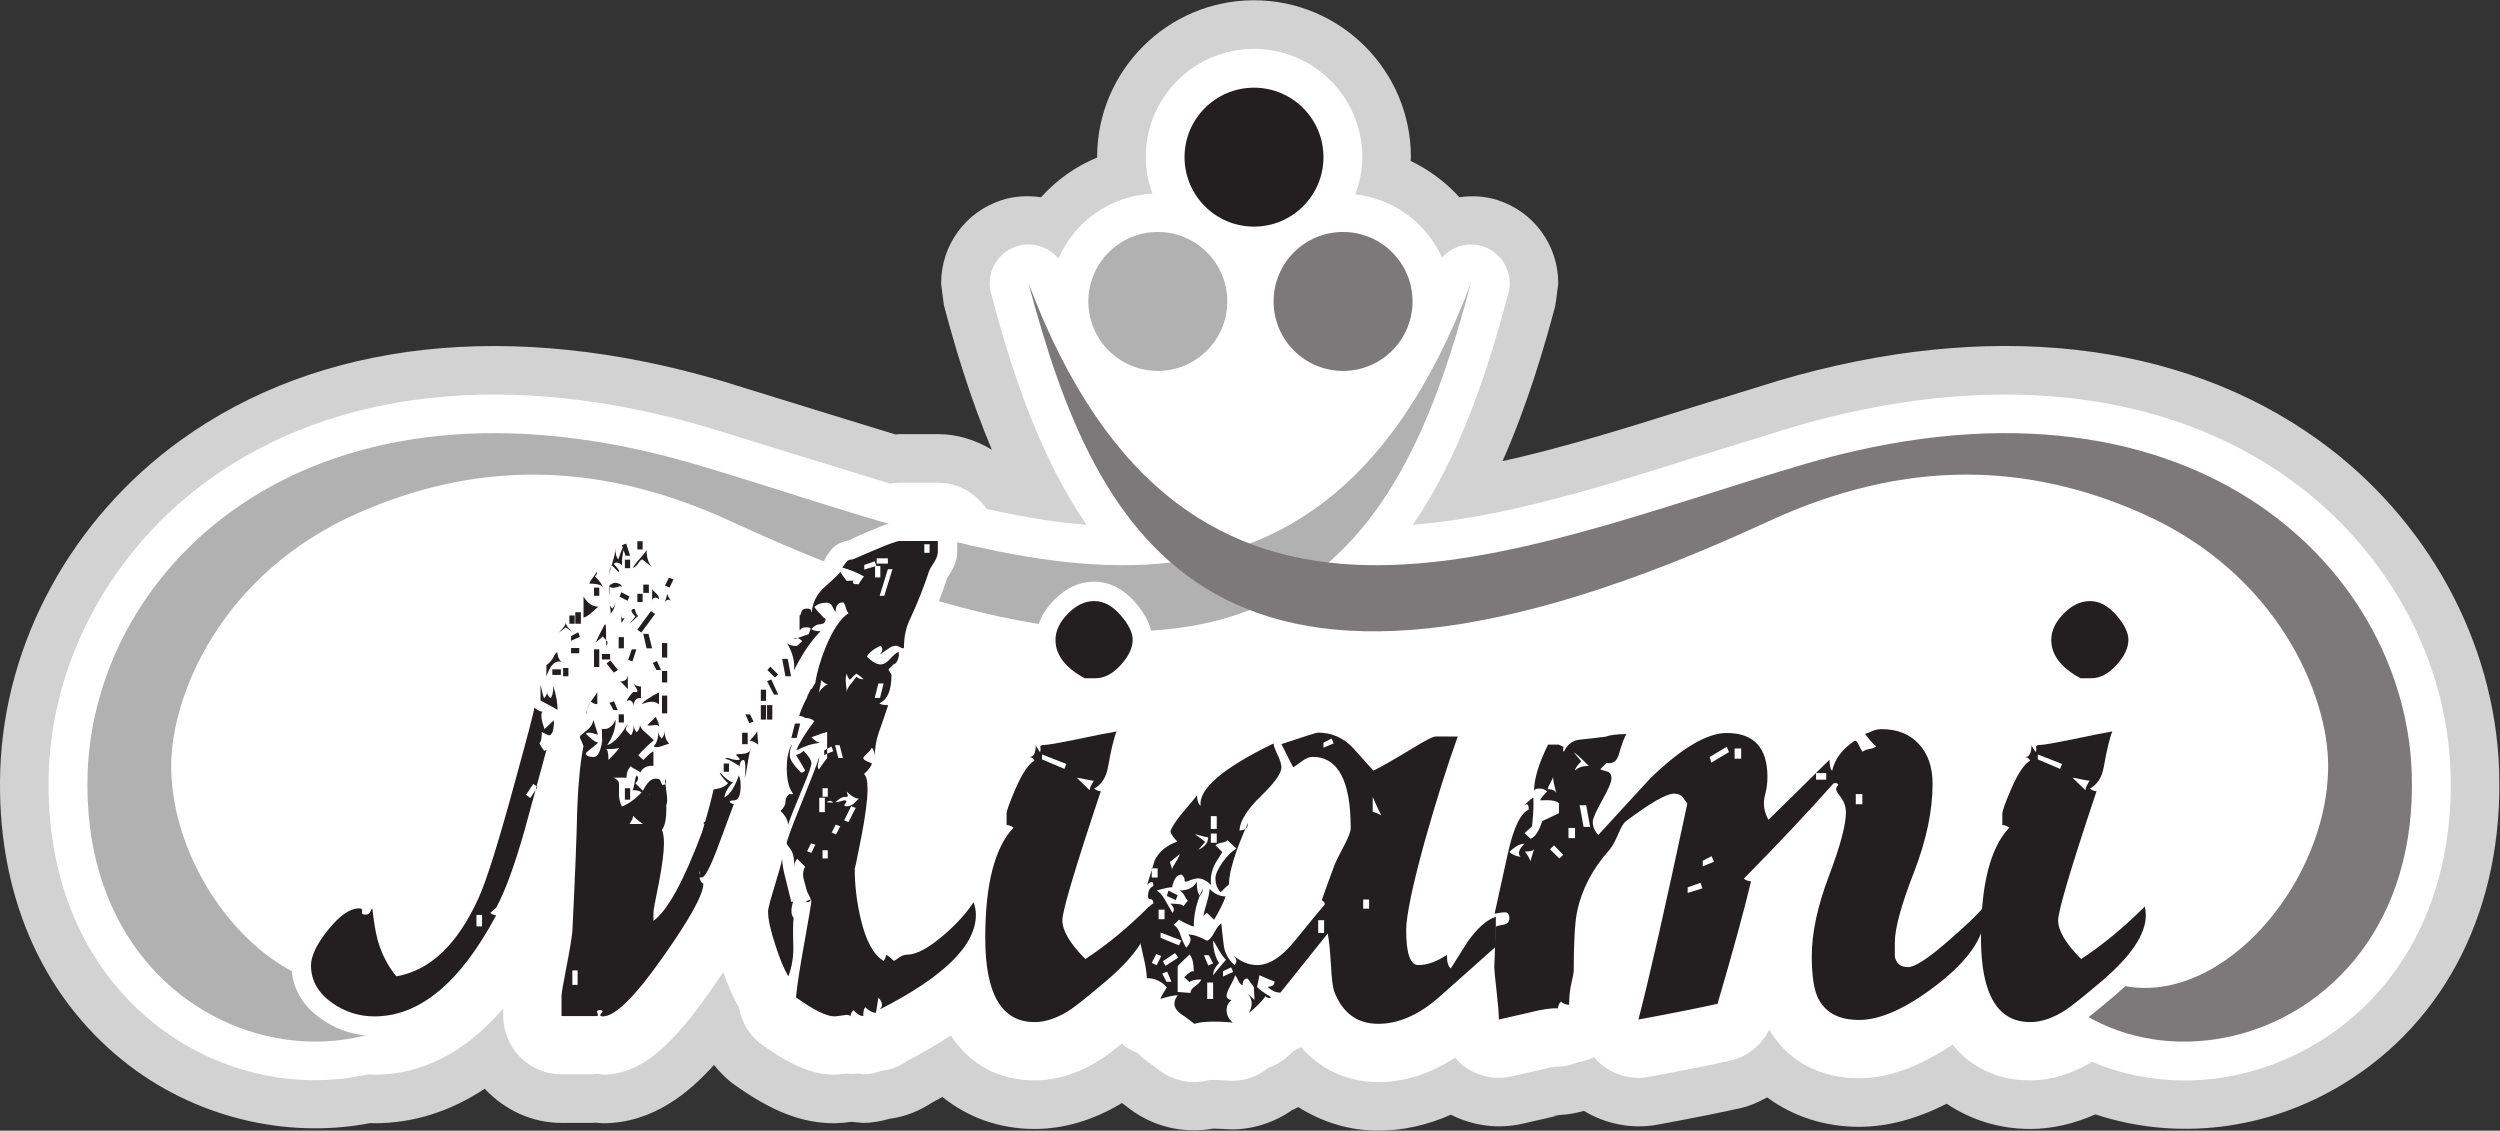 <?xml version="1.0" encoding="UTF-8" standalone="no"?>
<svg
   xmlns:dc="http://purl.org/dc/elements/1.1/"
   xmlns:cc="http://creativecommons.org/ns#"
   xmlns:rdf="http://www.w3.org/1999/02/22-rdf-syntax-ns#"
   xmlns:svg="http://www.w3.org/2000/svg"
   xmlns="http://www.w3.org/2000/svg"
   viewBox="0 0 486.293 219.933"
   height="219.933"
   width="486.293"
   xml:space="preserve"
   id="svg2"
   version="1.1"><rect x="0" y="0" width="486.293" height="219.933" fill="#333333" stroke="none"/><defs
     id="defs6" /><g
     transform="matrix(1.333,0,0,-1.333,0,219.933)"
     id="g10"><g
       transform="scale(0.1)"
       id="g12"><path
         id="path14"
         style="fill:#176fc1;fill-opacity:1;fill-rule:nonzero;stroke:none"
         d="m 1790.9,1210.03 c 0,-55.99 -45.38,-101.37 -101.38,-101.37 -55.99,0 -101.38,45.38 -101.38,101.37 0,56 45.39,101.38 101.38,101.38 56,0 101.38,-45.38 101.38,-101.38" /><path
         id="path16"
         style="fill:#176fc1;fill-opacity:1;fill-rule:nonzero;stroke:none"
         d="m 2061.24,1210.03 c 0,-55.99 -45.39,-101.37 -101.39,-101.37 -55.98,0 -101.36,45.38 -101.36,101.37 0,56 45.38,101.38 101.36,101.38 56,0 101.39,-45.38 101.39,-101.38" /><path
         id="path18"
         style="fill:#8c2b99;fill-opacity:1;fill-rule:nonzero;stroke:none"
         d="m 1931.27,1420.58 c 0,-56 -45.38,-101.38 -101.38,-101.38 -55.99,0 -101.37,45.38 -101.37,101.38 0,55.99 45.38,101.38 101.37,101.38 56,0 101.38,-45.39 101.38,-101.38" /><path
         id="path20"
         style="fill:#d3d2d2;fill-opacity:1;fill-rule:nonzero;stroke:none"
         d="m 1773.54,3.371 c -0.93,-0.18 -1.85,-0.281 -2.79,-0.281 0.92,0.18 1.86,0.102 2.79,0.281 z M 2124.07,1361.57 c -0.94,-0.17 -1.9,-0.1 -2.85,-0.29 0.96,0.19 1.91,0.29 2.85,0.29 z m -596.5,-0.4 c -0.99,0.21 -2,0.13 -2.99,0.32 1,0 1.99,-0.11 2.99,-0.32 z m 73.38,59.41 c 0,0 0.04,-0.46 0.05,-0.53 -31.44,-13.09 -59.41,-32.82 -81.89,-57.98 -19.16,2.79 -38.72,1.8 -57.17,-4.12 -53,-17 -88.62,-65.8 -88.62,-121.44 0,-0.61 0.04,-1.23 0.12,-1.84 l 3.82,-29.14 c 0.07,-0.6 0.19,-1.21 0.35,-1.8 14.51,-54.6 36.81,-132.02 69.8,-210.152 -23.88,14.532 -50.77,22.852 -78.94,22.852 h -55.58 c -0.4,0 -0.81,-0.02 -1.22,-0.05 0,0 -2.78,-0.24 -5.1,-0.44 -5.03,1.55 -120.24,36.97 -120.24,36.97 l -133.13,41.14 C 746.594,1184.5 466.145,1153.68 263.328,1007.3 104.957,892.996 6.656,713.172 0.375,526.262 -5.539,350.219 58.246,199.469 179.984,101.77 280.973,20.711 415.48,-13.051 540.258,11.051 541.352,11 542.633,10.93 542.633,10.93 l 3.652,-0.102 c 57.192,0 111.176,17.363 160.985,50.32 29.566,-31.367 69.414,-49.84 112.121,-49.84 h 45.449 c 0.512,0 1.019,0.031 1.527,0.082 0,0 1.305,0.148 2.539,0.281 0.18,-0.024 10.856,-0.844 10.856,-0.844 73.324,0 126.308,45.293 162.068,85.082 8.55,-10.531 17.9,-20.262 28.87,-28.121 55.71,-39.918 99.63,-56.961 146.84,-56.961 l 13.68,0.762 c 0.61,0.051 9.55,1.082 10.93,1.238 0.92,0.012 2.25,0.024 2.62,0.024 1.2,-0.211 2.8,-0.492 2.8,-0.492 0.02,0 12.13,-1.051 12.13,-1.051 11.95,0 24.88,2.152 39.28,6.273 0.65,0.078 3.19,0.379 3.19,0.379 20.1,3.16 39.2,10.777 58.41,23.301 -0.31,-0.191 -0.88,-0.523 -1.2,-0.703 0,0 8.74,4.793 15.8,8.641 37.6,-30.188 83.6,-46.699 134.38,-46.699 43.7,0 86.58,13.082 127.73,37.871 3.27,-2.481 11.39,-8.641 11.39,-8.641 34.61,-26.25 78.91,-36.449 121.97,-28.648 0.96,-0.031 15.92,-0.691 15.92,-0.691 33.81,-2.852 68.93,6.941 98.66,27.418 0.99,0.492 4.75,2.34 9.31,4.582 C 1929.76,12.148 1969.79,0 2011.26,0 2047,0 2082.59,8.02 2117.22,23.27 2149.6,6.871 2186.47,2.039 2222.07,10.199 l 45.96,10.531 c 0.18,0.039 3.03,0.738 3.03,0.738 -0.42,-0.098 -5.27,-0.148 -5.7,-0.207 0,0 9.08,1.348 12.27,1.82 10.65,0.379 21.83,2.457 33.68,5.777 32.64,-19.59 70.59,-26.898 107.88,-20 52.94,9.781 92.69,17.711 121.54,24.242 12.4,2.809 24.95,8.27 37.91,15.449 37.88,-27.762 83.83,-42.922 134.17,-42.922 41.4,0 83.39,11.293 127.94,33.66 C 2876.06,15.5 2917.82,2.5 2962.61,2.5 c 31.45,0 63.38,7.309 95,21.25 118.85,-39.07 250.01,-23.309 360.84,43.898 151.8,92.071 235.04,259.231 228.36,458.602 -6.29,186.918 -104.59,366.746 -262.96,481.05 -202.81,146.38 -483.02,177.28 -789,87.02 l -134.04,-41.42 c -84.51,-26.7 -178.89,-56.091 -268.24,-75.923 36.99,83.663 61.45,168.273 76.99,226.743 -0.07,-0.27 -0.2,-0.51 -0.29,-0.78 0.63,2.47 1.43,8.57 4.47,31.73 0.08,0.61 0.12,1.23 0.12,1.84 0,55.64 -35.62,104.44 -88.64,121.44 -17.83,5.72 -36.88,6.76 -55.64,4.18 -19.94,22.01 -44.24,40.04 -71.19,52.97 0.21,2.72 0.45,5.48 0.45,5.48 0,126.24 -102.72,228.94 -228.95,228.94 -126.23,0 -228.94,-102.7 -228.94,-228.94" /><path
         id="path22"
         style="fill:#ffffff;fill-opacity:1;fill-rule:nonzero;stroke:none"
         d="m 3575.98,523.879 c -5.55,165.152 -92.88,324.391 -233.61,425.957 -184.63,133.264 -442.99,160.434 -727.47,76.514 l -133.17,-41.155 c -141.76,-44.797 -287.18,-90.679 -420.05,-101.07 69.06,100.711 109.18,224.085 139.39,337.795 1.3,4.88 1.92,9.77 1.92,14.59 0,24.08 -15.44,46.28 -39.4,53.96 -21.94,7.03 -44.9,-0.29 -59.4,-16.57 -22.27,50.1 -69.87,85.91 -126.44,92.39 6.27,17 10.21,35.14 10.21,54.29 0,87.16 -70.91,158.07 -158.07,158.07 -87.16,0 -158.06,-70.91 -158.06,-158.07 0,-18.78 3.84,-36.54 9.88,-53.27 -61.52,-3.07 -113.97,-40.95 -137.25,-94.77 -14.39,17.37 -38.26,25.18 -60.88,17.93 -23.95,-7.68 -39.39,-29.88 -39.39,-53.96 0,-4.82 0.62,-9.71 1.91,-14.59 30.23,-113.75 70.36,-237.186 139.48,-337.928 -44.07,3.43 -92.73,11.457 -146.23,23.344 -15.24,22.996 -41.29,38.223 -70.88,38.223 h -55.58 c -4.75,0 -9.5,-0.512 -14.38,-1.278 -22.47,6.914 -133.01,40.899 -133.01,40.899 l -133.22,41.17 C 747.793,1110.27 489.438,1083.1 304.805,949.836 164.078,848.27 76.746,689.031 71.203,523.891 66.055,370.711 120.438,240.422 224.34,157.031 313.574,85.41 429.586,58.121 536.863,82.191 c 4.707,-0.242 9.422,-0.492 9.422,-0.492 70.293,0 133.133,32.91 188.047,96.723 0.008,-5.313 0.02,-11.203 0.02,-11.203 0,-46.891 38.148,-85.039 85.039,-85.039 h 45.449 c 1.984,0 3.965,0.672 5.988,0.902 3.895,-0.602 8.934,-1.383 8.934,-1.383 58.968,0 105.527,49.141 157.288,122.93 6.77,9.582 12.71,18.281 18.34,26.691 7.09,-20.082 14.49,-37.39 22.58,-50.582 0,0 0.15,-0.156 0.16,-0.179 3.71,-21.957 15.46,-41.989 33.84,-55.161 42.74,-30.628 74.31,-43.699 105.57,-43.699 2.17,0 4.34,0.133 6.49,0.371 0,0 5.77,0.668 10.53,1.219 6.16,-0.629 12.23,-0.617 18.11,0.121 3.8,-0.672 7.03,-1.23 7.03,-1.23 9.56,0 18.78,2.141 27.75,5.512 1.51,0.117 3.73,0.277 3.73,0.277 12.79,2.012 23.8,7.531 33.93,14.621 23.37,11.988 43.8,24.051 62.39,36.23 27.33,-41.8 69.52,-65.449 122.06,-65.449 32.91,0 65.9,10.578 98.04,31.438 7.69,5.132 17.36,12.429 29.32,22.043 6.78,-5.75 14.47,-10.153 22.78,-13.43 6.36,-6.32 13.61,-12.152 21.77,-17.391 -1.26,0.82 -2.5,1.68 -3.69,2.59 l 13.75,-10.441 c 20.91,-15.859 47.8,-20.969 72.97,-14.371 1.47,0.16 9.06,0.769 27.41,-0.758 21.93,-1.852 42.55,5.449 59.07,18.801 9.15,3.148 17.72,7.828 25.28,14 0,0 5.82,5.296 11.63,10.597 3.68,1.563 6.98,3.66 10.36,5.66 28.43,-32.648 67.81,-51.238 113.01,-51.238 38.57,0 76.09,12.328 112.07,35.668 3.36,-3.859 6.83,-7.648 10.92,-10.898 20.33,-16.211 46.58,-22.191 71.97,-16.359 l 45.99,10.527 c 0.44,0.102 0.87,0.203 1.3,0.32 11.34,2.883 16.08,3.332 16.84,3.391 11.5,-0.41 22.67,2.262 33.43,6.59 7.95,1.332 15.44,3.762 22.48,7.141 0.8,-0.949 1.41,-2.039 2.27,-2.949 19.93,-21.461 49,-31.082 77.77,-25.762 52.09,9.633 90.94,17.383 118.79,23.68 25.06,5.672 45.37,22.66 56.66,45.179 26.67,-45.429 73.3,-70.898 131.06,-70.898 42.72,0 87.8,16.77 136.56,49.039 27.19,-33.707 66.05,-52.168 113.24,-52.168 30.29,0 60.63,9.391 90.35,27.09 103.3,-43.961 226.01,-34.512 328.73,27.789 129.28,78.391 200.09,222.602 194.29,395.629" /><path
         id="path24"
         style="fill:#b2b1b1;fill-opacity:1;fill-rule:nonzero;stroke:none"
         d="M 730.469,339.012 C 633.617,-1.75 113.16,84.371 127.859,521.98 137.992,823.563 454.273,1137.75 1016.24,971.973 1443.42,845.957 1913.13,618.691 2146.28,1236.48 2047.65,865.242 1876.67,514.41 1067.44,888.762 863.352,983.172 685.484,973.07 522.184,901.078 321.367,812.547 249.813,633.629 249.813,532.738 249.813,303.18 531.676,52.09 693.086,331.871" /><path
         id="path26"
         style="fill:#7b7979;fill-opacity:1;fill-rule:nonzero;stroke:none"
         d="M 2916.71,339.012 C 3013.56,-1.75 3534.01,84.371 3519.32,521.98 3509.19,823.563 3192.9,1137.75 2630.95,971.973 2203.76,845.957 1734.04,618.691 1500.89,1236.48 c 98.65,-371.238 269.63,-722.07 1078.85,-347.718 204.09,94.41 381.95,84.308 545.25,12.316 200.82,-88.531 272.37,-267.449 272.37,-368.34 0,-229.558 -281.86,-480.648 -443.27,-200.867" /><path
         id="path28"
         style="fill:#b2b1b1;fill-opacity:1;fill-rule:nonzero;stroke:none"
         d="m 1790.9,1210.03 c 0,-55.99 -45.38,-101.37 -101.38,-101.37 -55.99,0 -101.38,45.38 -101.38,101.37 0,56 45.39,101.38 101.38,101.38 56,0 101.38,-45.38 101.38,-101.38" /><path
         id="path30"
         style="fill:#7b7979;fill-opacity:1;fill-rule:nonzero;stroke:none"
         d="m 2061.24,1210.03 c 0,-55.99 -45.39,-101.37 -101.39,-101.37 -55.98,0 -101.36,45.38 -101.36,101.37 0,56 45.38,101.38 101.36,101.38 56,0 101.39,-45.38 101.39,-101.38" /><path
         id="path32"
         style="fill:#231f20;fill-opacity:1;fill-rule:nonzero;stroke:none"
         d="m 1931.27,1420.58 c 0,-56 -45.38,-101.38 -101.38,-101.38 -55.99,0 -101.37,45.38 -101.37,101.38 0,55.99 45.38,101.38 101.37,101.38 56,0 101.38,-45.39 101.38,-101.38" /><path
         id="path34"
         style="fill:#ffffff;fill-opacity:1;fill-rule:nonzero;stroke:none"
         d="m 3022.45,635.25 c 4.13,-2.23 8.75,-3.398 13.46,-3.398 h 15.82 c 21,0 40.38,9.546 57.58,28.398 16.52,18.098 24.9,36.941 24.9,56.004 0,17.34 -7.71,34.801 -23.56,53.379 -21.99,26.015 -45.23,31.5 -60.86,31.5 -21.6,0 -41.4,-9.09 -58.86,-27.012 -17.26,-17.711 -26.01,-37.183 -26.01,-57.867 0,-22.797 9.98,-55.363 57.53,-81.004 z m 135,-301.789 c -1.21,10.82 -8.25,18.391 -18.53,22 -10.28,3.598 -21.45,-0.621 -29.14,-8.313 -22.7,-22.699 -45.77,-41.668 -68.79,-58.468 -9,12.172 -9.32,17.98 -9.32,18.308 0.43,5.762 6.66,35.903 54.61,179.344 0.98,2.93 1.45,5.969 1.45,8.988 0,0.918 -0.33,1.801 -0.42,2.719 4.57,7.5 8.58,16.313 10.56,27.973 5.34,30.129 9.01,41.558 10.71,45.679 1.55,3.731 2.33,7.7 2.33,11.618 0,6.222 -1.97,12.339 -6.04,17.3 -6.64,8.082 -16.62,11.961 -26.87,9.93 l -61.88,-12.269 c -0.04,0 0.31,0.07 0.26,0.058 -31.52,-6.387 -38.46,-7.047 -39.53,-7.117 h -0.06 c -4.83,0 -9.07,-1.051 -13.09,-2.473 -0.8,-0.027 -1.6,-0.047 -2.41,-0.148 -6.61,-0.852 -12.53,-3.801 -16.99,-8.129 -3.82,0.187 -5.11,-0.832 -5.11,-2.742 0,-0.731 0.61,-2.047 0.91,-3.02 -1.46,-2.449 -2.39,-5.129 -3,-8.019 -6.27,-5.2 -10.51,-12.739 -10.51,-21.532 0,-0.628 0.31,-1.148 0.35,-1.757 -6.05,-8.68 -12.01,-19.442 -18.1,-33.352 -12.33,-28.629 -15.33,-39.25 -15.33,-47.258 0,-0.211 0.02,-0.41 0.03,-0.621 0,-0.172 0,-16.211 0,-16.211 0,-2.371 0.8,-4.48 1.34,-6.679 -15.62,-25.782 -25.5,-60.079 -29.86,-103.5 -10.19,-10.442 -23.36,-22.622 -39.37,-36.329 -15.13,-13.351 -25.37,-21.152 -32.26,-25.859 0,0.09 0,0.969 0,0.969 0,9.469 3.32,33.918 25.62,91.289 19.55,50.351 29.48,97.48 29.48,140.082 0,31.887 -9.34,58.047 -27.76,77.777 -18.94,20.281 -44.12,30.563 -74.85,30.563 -9.66,0 -18.93,-2.09 -27.55,-6.203 0.22,0.101 -0.26,-0.11 -0.02,-0.02 l -3.69,-1.641 6.83,0.981 c -7.69,-1.109 -15.6,-5.43 -20.59,-11.609 -3.44,-0.758 -7.03,-1.059 -9.99,-3.032 -10.91,-7.269 -19.67,-15.547 -26.84,-24.539 -5.26,-0.89 -10.32,-2.789 -14.29,-6.699 0,0 -21.29,-20.949 -42.51,-41.809 -1.36,56.481 -32.94,88.938 -87.5,88.938 -36.73,0 -79.53,-24.109 -130.85,-73.719 -0.41,-0.39 -0.79,-0.789 -1.17,-1.199 0,0 -2.78,-3.012 -3.06,-3.332 1.72,3.152 3.48,6.269 4.6,10 4.98,17.293 7.31,21.742 7.56,22.191 l -1.26,-1.781 c 6.14,8.652 7.52,20.762 2.65,30.18 -4.87,9.422 -14,16.101 -24.61,16.101 -15.16,0 -26.72,-1.429 -36.19,-4.281 l -35.22,-4.008 c -8.49,-1.031 -15.94,-4.031 -22.7,-8.07 -1.64,0.277 -3.18,1.039 -5.07,1.039 h -15.33 c -10.73,0 -20.55,-6.07 -25.35,-15.672 -14.5,-28.988 -21.85,-53.476 -23.09,-74.957 -2.68,-2.461 -5.44,-5.152 -8.48,-8.191 -5.49,-5.481 -8.2,-12.598 -8.2,-19.739 0,-0.902 0.42,-1.75 0.5,-2.652 -8.79,-14.141 -16.04,-33.57 -21.99,-60.539 0,0 -13.24,-60.25 -17.69,-80.512 -12.3,-8.25 -24.29,-20.547 -36.26,-37.316 -0.33,-0.453 -0.68,-0.981 -0.97,-1.453 0,0 -3.14,-4.969 -4.47,-7.09 -6.04,0.641 -12.07,0 -17.29,-3.438 -5.1,-3.359 -9.9,-5.89 -14.33,-7.601 -0.6,4.539 -1.14,10.558 -1.14,19.871 0,12.68 4.57,44.348 26.29,123.289 16.29,57.609 32.21,108.07 47.27,149.789 1.12,3.133 1.68,6.383 1.68,9.621 0,5.731 -1.74,11.422 -5.12,16.238 -5.28,7.551 -13.91,12.071 -23.13,12.102 l -31.62,0.129 c 0.75,0 1.47,-0.027 2.19,-0.09 -10.4,0.852 -20.55,-2.18 -53.14,-22.359 -15.18,-9.211 -26.14,-15.621 -34.4,-20.289 -7.37,8.211 -14.74,16.41 -14.74,16.41 -19.91,21.14 -44.77,31.961 -72.5,31.961 -5.48,0 -7.66,-0.102 -59.75,-17.43 -5.82,1.449 -11.9,1.406 -17.34,-1.25 -55.95,-27.242 -91.23,-51.934 -108.89,-76.25 -5.06,-1.641 -9.81,-4.133 -13.28,-8.293 l -20.22,-24.141 c -12.59,-15.539 -19.43,-26.41 -22.54,-35.757 -0.97,-2.891 -1.46,-5.922 -1.46,-8.969 0,-1.481 0.47,-2.801 0.64,-4.223 -8.61,-7.058 -15.57,-15.609 -20.64,-25.75 -0.7,-1.398 -1.21,-2.64 -1.68,-4.129 l -3.63,-11.851 c -0.13,-0.43 -0.08,-0.879 -0.2,-1.321 -0.14,-0.386 -0.42,-0.699 -0.55,-1.097 l -1.62,-5.27 -5.16,-16.883 c -0.81,-2.679 -1.21,-5.398 -1.21,-8.066 0,-2.781 1.28,-5.262 2.09,-7.871 -0.09,-0.609 -0.35,-1.152 -0.42,-1.77 -0.28,-2.14 -0.41,-4.23 -0.41,-6.242 0,-1.59 0.29,-3.019 0.61,-4.437 -19.7,-18.774 -39.6,-35.063 -59.5,-49.582 -8.98,12.172 -9.32,17.98 -9.32,18.308 0.44,5.762 6.66,35.903 54.61,179.344 0.98,2.93 1.47,5.969 1.47,8.988 0,0.918 -0.33,1.801 -0.43,2.719 4.58,7.5 8.57,16.313 10.56,27.973 5.34,30.129 9,41.558 10.71,45.679 1.54,3.731 2.33,7.7 2.33,11.618 0,6.222 -1.98,12.339 -6.04,17.3 -6.63,8.082 -16.62,11.961 -26.87,9.93 l -61.88,-12.269 c -0.04,0 0.31,0.07 0.26,0.058 -31.51,-6.387 -38.47,-7.047 -39.54,-7.117 h -0.06 c -4.81,0 -9.06,-1.051 -13.09,-2.473 -0.8,-0.027 -1.6,-0.047 -2.4,-0.148 -6.62,-0.852 -12.54,-3.801 -16.99,-8.129 -3.82,0.187 -5.11,-0.832 -5.11,-2.742 0,-0.731 0.62,-2.047 0.91,-3.02 -1.46,-2.449 -2.4,-5.129 -3.01,-8.019 -6.27,-5.2 -10.51,-12.739 -10.51,-21.532 0,-0.628 0.32,-1.148 0.37,-1.757 -6.07,-8.68 -12.02,-19.442 -18.11,-33.352 -12.33,-28.629 -15.34,-39.25 -15.34,-47.258 0,-0.211 0.03,-0.41 0.04,-0.621 0,-0.172 0,-16.211 0,-16.211 0,-2.371 0.8,-4.48 1.35,-6.679 -12.43,-20.489 -21.15,-46.461 -26.45,-77.981 -7.45,-1.41 -14.16,-5.75 -18.44,-12.301 -9.31,-14.238 -22.48,-28.629 -39.15,-42.758 -24.42,-20.832 -33.98,-21.07 -34.38,-21.07 -5.87,0 -11.58,-1.531 -17.19,-3.851 -3.65,1.711 -7.56,2.902 -11.9,3.132 -3.44,6.59 -7.3,16.387 -10.87,31.571 -5.01,21.136 -7.49,42.648 -7.71,64.019 0.79,2.891 1.42,5.66 1.88,7.899 l 6.76,33.769 c 6.65,33.891 9.88,59.102 9.88,77.082 0,4.629 -0.45,9.93 -1.28,15.321 3.15,4.636 5.32,10 6.49,15.789 3.1,4.39 5.33,9.449 5.33,15.371 0,9.258 1.43,18.097 4.22,26.269 -0.12,-0.34 13.97,40.469 13.97,40.469 0.94,2.719 1.38,5.512 1.38,8.301 0,2.769 -0.51,5.508 -1.33,8.179 3.67,9.34 6.04,21.075 6.14,36.063 2.83,3.395 5.45,7.645 7.55,13.18 1.01,2.656 0.86,4.679 1.39,7.093 5.48,5.477 9.31,12.403 9.32,20.438 0,10.965 1.94,20.492 5.77,28.348 11.38,24.41 20.94,48.609 28.79,72.394 0.5,0.824 5.57,9.125 5.57,9.125 6.38,10.805 9.23,20.055 9.23,29.109 v 16.29 c 0,15.656 -12.69,28.347 -28.35,28.347 h -55.58 c -7.84,0 -17.06,-2.351 -48.28,-15.699 -11.18,-4.781 -19.45,-8.52 -26.48,-12.023 -14.46,-2.11 -22.84,-9.989 -26.51,-15.2 l -5.25,-7.211 c -1.68,-2.304 -2.9,-4.867 -3.82,-7.515 -1.11,-1.031 -16.2,-15.067 -16.2,-15.067 -9.49,-8.027 -16.74,-17.574 -21.88,-28.082 -10.24,-3.429 -17.75,-11.195 -21.3,-21.507 -2.75,-4.372 -4.76,-9.254 -4.76,-14.801 0,0 0,-7.383 0,-13.61 -7.16,-2.351 -11.49,-6.734 -13.71,-12.23 -2.68,-4.445 -4.5,-9.289 -4.5,-14.434 0,-1.234 0.8,-2.398 0.96,-3.633 -0.48,-0.503 -1.17,-0.718 -1.62,-1.253 -0.62,-0.75 -0.88,-1.676 -1.41,-2.473 -5.72,-1.27 -11.1,-3.731 -15.08,-8.149 l -4.32,-4.796 c -4.86,-5.403 -7.27,-12.184 -7.27,-18.957 0,-2.266 0.75,-4.45 1.29,-6.661 -0.04,-0.113 -0.03,-0.234 -0.06,-0.347 -6.44,-5.196 -10.81,-12.824 -10.81,-21.739 0,0 0,-4.589 0,-9.07 -7.2,-1.582 -13.85,-5.109 -17.95,-11.422 -3.03,-4.668 -4.57,-10.047 -4.57,-15.449 0,-3.098 0.9,-6.141 1.93,-9.117 -4.01,-4.891 -6.73,-10.902 -6.73,-17.711 0,0 0,-5.082 0,-9.859 -6.14,-1.34 -12.01,-3.813 -16.67,-8.493 -3.47,-3.48 -5.02,-7.871 -5.79,-12.468 -1.83,-3.082 -2.98,-6.43 -3.54,-10.11 -4,-4.75 -6.58,-10.551 -6.58,-17.043 0,-1.508 0.44,-2.859 0.63,-4.289 -4.31,-4.019 -7.64,-9.16 -9.11,-14.711 0,0 -7.59,-28.758 -10.17,-38.519 -1.11,-1.457 -2.27,-2.86 -3.04,-4.52 0.14,2.699 0.4,5.25 0.4,8.192 l -0.13,6.961 c 0.04,-2 -2.138,-10.782 -2.517,-12.743 l 3.857,19.782 -1.17,13.941 v -0.012 c 0,0.039 -0.71,5.668 -1.183,9.371 0.148,0.391 0.823,2.098 0.823,2.098 l -4.944,18.512 c -1.457,5.429 -4.41,9.64 -8.117,12.859 7.82,3.918 14.371,10.711 16.141,19.25 0.45,2.199 0.68,4.418 0.68,6.629 0,6.07 -2.25,11.711 -5.845,16.512 -0.015,0.23 -0.101,1.539 -0.101,1.539 -0.2,3.051 -1.168,5.879 -2.25,8.64 3.574,4.739 6.076,10.352 6.076,16.75 v 25.872 c 0,3.398 -0.83,6.558 -1.93,9.578 1.1,3.019 1.93,6.187 1.93,9.586 v 16.769 c 0,3.485 -0.83,6.738 -1.98,9.824 1.15,3.086 1.98,6.336 1.98,9.825 v 21.074 c 0,13.601 -9.776,24.43 -22.553,27.176 1.422,2.164 2.684,4.414 3.457,6.847 4.563,0.766 9.055,2.282 12.981,5.289 7.135,5.473 10.905,13.953 10.905,22.567 0,3.457 -1.43,6.761 -2.67,10.074 1.66,3.453 4.2,8.738 4.2,8.738 1.85,3.867 2.78,8.067 2.78,12.266 0,3.664 -0.7,7.328 -2.13,10.789 -3.05,7.43 -9.121,13.211 -16.691,15.914 l -6.707,2.391 c -3.281,1.171 -6.621,1.586 -9.93,1.539 -0.964,2.273 -1.918,4.578 -3.429,6.57 l 0.379,-0.5 c -0.008,0.016 -0.778,1.559 -0.778,5.934 0,6.808 -2.582,12.988 -6.746,17.886 -2.418,13.203 -13.445,23.399 -27.348,23.399 h -7.667 c -5.036,0 -9.512,-1.664 -13.614,-3.965 -4.336,0.426 -8.683,0.316 -12.836,-1.274 l -6.23,-2.394 c -3.473,-1.336 -6.36,-3.426 -8.93,-5.813 -10.785,-3.75 -18.648,-13.371 -18.836,-25.445 v 0.141 c -0.004,-0.117 -0.246,-2.805 -2.129,-9.379 -1.785,-0.317 -3.582,-0.328 -5.332,-0.813 -9.883,-2.761 -17.902,-13.988 -20.32,-23.965 l 2.805,11.575 -1.868,-2.551 c -5.695,-7.313 -10.925,-15.551 -10.976,-26.137 -5.192,-4.871 -8.652,-11.285 -8.652,-18.824 0,0 0,-0.461 0,-0.477 -0.364,-0.265 -0.758,-0.464 -1.102,-0.742 -11.258,-3.754 -19.504,-14.043 -19.504,-26.562 0,0 0,-0.434 0,-0.469 -2.363,-2.98 -4.32,-6.27 -5.266,-10.078 l 2.629,10.59 -4.875,-5.399 c -4.992,-5.539 -7.55,-12.683 -7.55,-19.781 0,-3.852 0.953,-7.609 2.472,-11.172 -2.449,-2.785 -4.804,-6.16 -6.937,-10.43 -0.102,-0.195 -0.196,-0.394 -0.285,-0.589 -0.493,-1.032 -0.852,-1.27 -1.118,-1.446 -7.875,-5.261 -12.605,-14.109 -12.605,-23.582 0,0 0,-4.285 0,-8.562 -5.234,-5.043 -8.621,-11.875 -8.621,-19.699 0,0 0,-9.293 0,-16.223 -4.863,-4.953 -8.649,-10.922 -9.106,-17.801 l 0.207,3.109 c -0.504,-3.109 -4.097,-19.128 -26.504,-100.511 -0.007,-0.039 -0.019,-0.078 -0.031,-0.117 -23.469,-86.653 -41.011,-143.09 -52.14,-167.762 -22.536,-49.988 -50.18,-81.32 -82.282,-93.781 -4.957,8.55 -9.265,17.691 -12.16,27.992 -1.691,6 -4.23,17.949 -6.781,40.969 -1.586,14.359 -13.727,25.218 -28.172,25.218 -1.644,0 -4.719,-0.488 -8.141,-1.457 -3.332,1.117 -7.027,1.938 -11.507,1.938 -22.328,0 -44.2,-13.629 -66.848,-41.668 -21.16,-26.192 -31.449,-49.102 -31.449,-70.039 0,-21.84 7.594,-53.16 43.765,-78.364 23.36,-16.117 49.246,-24.25 77.051,-24.25 77.11,0 145.332,54.704 202.774,162.602 2.218,4.172 3.324,8.75 3.324,13.32 0,1.008 -0.695,1.891 -0.801,2.899 13.082,25.383 26.488,61.941 40.922,112.453 0.113,0.398 13.773,50.519 15.234,55.859 0.129,0.199 0.469,0.731 0.469,0.731 3.078,4.75 4.551,10.09 4.551,15.367 0,0.422 -0.278,0.812 -0.297,1.23 1.566,5.77 4.402,16.18 4.785,17.563 -1.351,-14.402 -2.437,-30.242 -3.18,-48.262 -0.957,-43.769 -3.351,-103.871 -7.136,-179.09 -0.629,-6.492 -2.637,-20.582 -8.653,-51.429 -5.976,-30.262 -7.293,-40.063 -7.293,-45.469 0,-0.371 0.047,-0.602 0.063,-0.934 0,-0.488 0,-28.019 0,-28.019 0,-15.649 12.687,-28.34 28.344,-28.34 0,0 39.539,0 45.449,0 0.066,0.043 0.101,0.09 0.351,0.16 0,0 2.774,0.813 3.657,1.07 3.261,-1.019 6.832,-1.711 10.914,-1.711 29.523,0 61.648,28.622 110.879,98.793 56.309,79.649 64.079,106.258 64.079,123.129 0,0.168 -0.14,0.309 -0.14,0.489 6.54,10.23 12.21,23.863 18.42,40.23 0.02,0.063 18.93,50.852 23.51,63.172 5.88,5.98 10.8,15.301 12.22,29.918 0.02,0.262 0.02,0.5 0.04,0.762 2.42,3.16 4.4,6.711 5.24,11.007 l 5.07,26 c 0.39,2.622 0.74,4.661 1.09,6.582 0.04,0.02 0.1,0.008 0.14,0.04 0.16,0.089 0.23,0.261 0.39,0.359 -0.24,-3.219 -0.97,-6.027 -0.97,-9.43 0,-11.367 1.23,-21.289 3.5,-30.129 -2.13,-4.058 -3.27,-8.371 -4.01,-12.84 -5.03,-5.73 -7.96,-13.101 -7.96,-20.511 0,-7.117 2.46,-14.117 7.65,-19.321 1.77,-1.757 2.62,-2.918 3.02,-3.519 0.26,-2.207 0.71,-4.379 1.43,-6.43 -3.5,-10.719 -3.63,-14.097 -3.63,-17.461 0,-1.418 0.72,-2.457 0.9,-3.777 -3.44,-3.801 -6.18,-8.289 -7.16,-13.66 -0.6,-3.313 -2.85,-12.879 -11.18,-39.832 0,-0.028 -0.01,-0.059 -0.02,-0.09 -9.12,-29.867 -9.86,-36.609 -9.86,-41.82 0,-14.719 4.08,-34.11 12.48,-59.278 7.07,-21.902 14.1,-38.492 21.41,-50.41 1.91,-3.109 4.81,-5.211 7.64,-7.32 -0.21,-1.891 -0.51,-4.153 -0.67,-5.86 -0.09,-0.89 -0.13,-1.781 -0.13,-2.66 0,-9.082 4.37,-17.691 11.84,-23.043 31.94,-22.886 54.33,-33.09 72.56,-33.09 0,0 10.99,1.262 16.06,1.852 5.04,-1.41 10.27,-2.238 15.55,-0.672 0.93,0.293 1.68,0.883 2.56,1.25 2.67,-0.578 5.27,-1.949 7.99,-1.949 5.73,0 10.8,2.301 15.28,5.453 0.98,-0.07 1.94,-0.66 2.94,-0.66 1.47,0 2.99,0.078 4.45,0.308 7.21,1.129 11.75,4.258 15.4,8.25 51.23,26.161 89.45,52.34 115.1,78.911 12.74,-82.141 57.86,-101.071 96.69,-101.071 21.77,0 44.38,7.5 67.18,22.301 10.91,7.27 29.01,21.707 55.63,44.348 5.51,4.679 10.65,9.312 15.53,13.902 3.36,-6.961 9.53,-12.32 17.06,-14.73 -0.37,-1.719 -1.38,-3.411 -1.38,-5.121 0,-6.141 2.33,-12.188 6.59,-17.559 5.17,-6.512 13.18,-9.5 21.4,-9.461 4.01,-6.672 10.45,-13.551 20.49,-19.98 l 13.75,-10.442 c 7.44,-5.648 17.2,-7.269 26.07,-4.316 1.71,0.566 11.96,3.269 44.76,0.527 11,-0.918 20.93,5.012 26.32,14.402 6.17,-0.171 12.3,1.618 17.44,5.821 7.34,6 13.31,11.437 18.24,16.57 4.69,0.977 9.28,2.609 13.4,5.688 0.82,0.621 1.18,1.621 1.93,2.312 6.43,1.316 12.47,4.168 16.65,9.387 0,0 13.54,16.941 25.29,31.621 1.37,-11.531 2.99,-18.051 4.54,-22.27 16.43,-42.398 48.62,-65.5 90.81,-65.5 34.76,0 69.38,14.129 102.92,42 0.34,0.289 20.26,18.012 40.99,36.442 l 0.52,-5.672 c 2.63,-23.039 3.19,-33.481 3.19,-38.18 0,-8.629 3.92,-16.789 10.68,-22.172 6.74,-5.379 15.59,-7.379 23.98,-5.457 l 46,10.539 c 20.45,5.2 29.16,5.289 31.97,5.102 6.41,-0.442 12.48,1.726 17.72,5.308 0.18,-0.011 0.33,-0.101 0.52,-0.101 15.65,0 28.35,12.691 28.35,28.34 0,9.293 0.87,17.761 2.6,25.191 l 4.09,23.68 c 0,49.539 2.31,71.148 4.23,80.558 5.74,28.161 19.07,53.59 40.77,77.793 6.27,7.329 11.82,17.09 17.88,31.231 0.09,0.199 3.04,6.219 4.03,8.219 16.98,12.609 28.8,20.418 36.89,25.25 -28.74,-134.481 -50.71,-231.063 -65.17,-286.301 -0.62,-2.371 -0.93,-4.781 -0.93,-7.18 0,-7.07 2.66,-13.98 7.58,-19.301 6.6,-7.097 16.39,-10.339 25.92,-8.57 51.21,9.461 89.34,17.063 116.58,23.223 10.03,2.269 18.05,9.797 20.94,19.668 22.74,77.531 39.31,138.14 49.25,180.16 0.52,2.172 0.77,4.351 0.77,6.531 0,0.899 -0.36,1.75 -0.44,2.649 28.68,29.378 55.77,57.871 80.75,85.07 -2.29,-12.75 -7.97,-34.16 -21.62,-70.258 -17.76,-46.934 -26.74,-89.551 -26.74,-126.703 0,-30.649 3.4,-53.547 10.39,-70.02 10.64,-23.738 34.14,-51.418 86.94,-51.418 38.1,0 80.89,18.688 130.85,57.137 9.52,7.363 18.14,14.692 25.96,22.012 16.3,-66.309 57.3,-82.27 92.99,-82.27 21.76,0 44.36,7.5 67.17,22.301 10.91,7.27 29.01,21.707 55.64,44.348 49.92,42.492 74.18,80.91 74.18,117.441 z M 1569.4,635.25 c 4.14,-2.23 8.76,-3.398 13.46,-3.398 h 15.82 c 21.02,0 40.39,9.546 57.59,28.398 16.52,18.098 24.89,36.941 24.89,56.004 0,17.34 -7.69,34.801 -23.55,53.379 -21.98,26.015 -45.24,31.5 -60.85,31.5 -21.61,0 -41.42,-9.09 -58.87,-27.012 -17.26,-17.711 -26.01,-37.183 -26.01,-57.867 0,-22.797 9.99,-55.363 57.52,-81.004" /><path
         id="path36"
         style="fill:#231f20;fill-opacity:1;fill-rule:nonzero;stroke:none"
         d="m 1356.49,843.273 v 12.454 h -7.67 v -12.454 z m -8.62,-603.703 h -8.15 v 11.981 h 8.15 z m -45.52,579.75 h -6.71 l -11.98,-38.82 h 6.71 z m -6.71,8.145 v 7.664 h -16.29 v -7.664 z m -11.02,-20.129 v 16.769 h -7.66 v -16.769 z m 4.79,-154.754 h -7.67 l -5.26,-21.082 h 7.67 z m 2.4,121.699 c -6.72,-10.226 -15.02,-23.488 -24.92,-39.777 0,2.238 1.27,8.312 3.83,18.215 2.56,9.902 3.84,17.09 3.84,21.562 z m -12.94,49.824 -2.39,6.708 -15.33,-5.27 v -6.711 z m -7.66,-593.636 h -7.67 l -4.79,25.871 h 7.66 z m 5.75,377.551 c 0,-0.961 -0.57,-4.719 -1.68,-11.258 -1.12,-6.551 -1.68,-11.422 -1.68,-14.614 -1.92,0 -3.84,1.59 -5.75,4.793 -2.56,4.469 -4.31,7.18 -5.27,8.141 -4.47,-1.91 -8.15,-2.871 -11.02,-2.871 12.77,6.059 21.24,11.34 25.4,15.809 z m -14.86,38.812 -5.75,-11.98 -6.23,2.878 5.28,11.489 z m 0,25.387 h -6.7 l -5.28,10.547 6.23,2.394 z m -4.31,-429.778 -2.39,-21.07 h -8.15 l 2.87,21.07 z m -3.83,-51.73 h -15.33 c 0,4.777 1.03,9.641 3.1,14.598 2.07,4.953 3.12,7.91 3.12,8.871 0,-14.692 3.04,-22.52 9.11,-23.469 z m 6.22,468.102 c -2.87,2.871 -6.39,5.585 -10.54,8.144 -0.32,0 -3.51,-3.039 -9.58,-9.113 -2.56,2.871 -4,5.91 -4.31,9.113 -1.6,-3.516 -2.08,-8.156 -1.44,-13.898 0.96,-7.68 1.44,-11.981 1.44,-12.938 0,3.188 1.75,6.867 5.27,11.024 4.79,5.742 7.67,9.582 8.62,11.496 2.87,-2.871 6.39,-4.153 10.54,-3.828 z m -7.67,85.761 -15.81,-15.812 -4.3,5.265 15.33,15.332 z m -3.82,-273.586 -6.71,2.391 -10.06,-20.59 6.23,-2.41 z m -18.69,72.832 -4.79,18.68 h -6.71 l 4.8,-18.68 z m 7.66,77.141 c -4.15,3.508 -11.49,8.609 -22.03,15.328 0,2.551 1.59,5.902 4.79,10.063 3.19,4.148 5.9,6.23 8.14,6.23 0,-16.293 3.03,-26.832 9.1,-31.621 z m -11.49,-176.801 -6.71,2.399 -5.75,-11.508 6.23,-2.871 z m -4.8,164.82 h -7.66 v 16.77 h 7.66 z m 0,162.418 h -7.66 v 21.086 h 7.66 z m 32.59,-286.988 c -5.43,0 -11.83,3.672 -19.17,11.012 0,1.277 0.79,-0.801 2.39,-6.231 0.65,-1.601 -1.27,-2.39 -5.74,-2.39 -3.2,0 -7.83,-3.039 -13.9,-9.102 -4.16,4.153 -7.83,4.629 -11.02,1.43 8.62,-0.949 16.93,0 24.92,2.891 2.23,0 3.51,-0.489 3.83,-1.45 0,-0.64 -0.57,-1.679 -1.68,-3.121 -1.11,-1.429 -1.67,-2.308 -1.67,-2.621 0.31,-0.969 1.59,-1.449 3.83,-1.449 4.47,0 8.38,1.84 11.74,5.512 3.34,3.668 5.5,5.519 6.47,5.519 z m -37.85,69.469 -2.88,6.711 -10.54,-5.75 v -6.711 z m 52.7,175.363 c -4.47,-11.824 -13.89,-32.59 -28.27,-62.285 -8.63,8.613 -10.87,15 -6.71,19.16 -10.22,-0.957 -15.65,-3.437 -16.29,-7.433 -0.64,-3.993 -5.75,-5.985 -15.33,-5.985 5.74,6.707 10.86,16.766 15.33,30.184 0,-1.602 1.44,-4.629 4.31,-9.102 5.11,11.817 11.66,17.727 19.65,17.727 0.63,0 0.96,-0.324 0.96,-0.957 0.63,-2.559 2.71,-6.543 6.23,-11.973 5.74,16.602 12.45,26.824 20.12,30.664 z m -60.85,-332.043 v 11.981 h -7.66 v -11.981 z m 0,90.082 v 12.457 h -7.66 v -12.457 z m -4.31,-22.519 v 21.078 h -8.15 v -21.078 z m 5.27,186.383 c -2.88,0 -6.4,2.07 -10.55,6.222 0,-1.281 -0.56,-4.472 -1.68,-9.578 -1.11,-5.117 -1.67,-8.469 -1.67,-10.059 0,2.219 1.75,5.02 5.27,8.379 3.51,3.36 6.38,5.036 8.63,5.036 z m -6.71,-24.926 -12.94,-5.739 v 6.7 l 10.55,5.269 z M 1190.23,248.68 h -8.15 v 16.281 h 8.15 z m 43.12,348.332 c -2.88,-1.293 -7.35,-4.16 -13.41,-8.641 3.19,-2.562 6.23,-3.832 9.1,-3.832 -7.67,-7.348 -11.5,-13.738 -11.5,-19.168 0,9.91 -1.6,18.207 -4.79,24.93 -9.9,-4.801 -20.93,-7.192 -33.06,-7.192 4.15,1.911 10.54,10.371 19.16,25.391 -0.32,-3.199 3.04,-4.801 10.07,-4.801 2.55,0 3.99,-0.64 4.31,-1.91 0,-0.32 -0.32,-1.117 -0.96,-2.391 -0.64,-1.277 -0.96,-2.238 -0.96,-2.878 0.32,-0.961 1.76,-1.438 4.32,-1.438 3.51,0 7.33,0.797 11.49,2.398 2.56,1.27 4.63,1.122 6.23,-0.468 z m -43.6,-179.684 -6.23,1.91 -5.74,-11.488 6.22,-2.398 z m 0,225.184 -5.75,-11.973 -6.22,2.871 5.74,11.512 z m -22.04,-48.391 h -7.67 l -5.26,-21.082 h 7.67 z m 2.88,-80.012 -17.26,5.75 v -6.699 l 14.86,-5.75 z m 250.1,-180.629 c 2.23,-6.07 3.36,-12.289 3.36,-18.679 0,-44.41 -46.8,-90.403 -140.39,-137.992 5.1,5.113 4.47,10.863 -1.92,17.25 -2.23,-15.34 -3.51,-22.68 -3.82,-22.039 -4.48,0 -9.59,2.71 -15.34,8.14 -1.92,-1.91 -2.88,-6.23 -2.88,-12.941 -4.15,0 -8.94,2.883 -14.37,8.633 -2.87,-3.204 -4.31,-6.231 -4.31,-9.114 -1.28,1.934 -3.99,2.571 -8.14,1.934 -7.68,-1.281 -12.79,-1.934 -15.34,-1.934 -11.5,0 -30.18,9.262 -56.05,27.793 1.59,16.93 5.9,44.719 12.93,83.367 6.39,35.454 9.58,54.782 9.58,57.973 0,1.598 -1.6,1.598 -4.79,0 -3.83,-1.601 -4.47,-2.391 -1.91,-2.391 4.78,0 6.54,1.911 5.26,5.75 -1.6,3.2 -3.19,6.391 -4.78,9.579 -1.6,5.742 -3.2,11.5 -4.8,17.25 -1.91,7.339 -1.28,13.742 1.92,19.171 l -11.5,11.489 c -2.88,-2.867 -4.31,-6.707 -4.31,-11.489 0,12.129 -1.84,20.59 -5.51,25.391 -3.67,4.777 -5.51,7.66 -5.51,8.617 0,3.832 6.22,21.094 18.68,51.75 15.33,37.692 24.92,62.442 28.75,74.274 0,-1.934 -0.64,-5.442 -1.91,-10.551 -0.65,-3.191 -0.17,-5.75 1.43,-7.672 2.55,4.152 6.55,9.75 11.98,16.781 v 37.852 c -4.79,-0.961 -12.45,-3.524 -23,-7.66 5.75,-5.442 10.22,-8.16 13.42,-8.16 -10.86,-0.641 -22.68,-4.313 -35.45,-11.012 4.46,11.172 13.24,25.39 26.35,42.64 -3.21,3.192 -7.68,4.79 -13.42,4.79 -2.87,1.91 -5.75,2.878 -8.63,2.878 2.88,11.172 10.71,27.301 23.48,48.391 2.56,16.602 7.82,34.492 15.81,53.66 10.22,24.278 21.09,40.246 32.59,47.91 -1.6,1.594 -2.88,4.231 -3.84,7.903 -0.96,3.672 -2.23,6.308 -3.83,7.91 -7.35,0 -11.02,-4.473 -11.02,-13.418 -0.96,0 -2.4,2.148 -4.32,6.465 -1.91,4.316 -4.79,6.472 -8.62,6.472 -7.67,0 -13.73,-2.078 -18.2,-6.23 2.55,-3.828 7.34,-9.254 14.37,-16.289 1.91,0 2.39,-1.434 1.44,-4.305 -0.96,-3.203 -4,-4.797 -9.11,-4.797 -2.88,0 -6.55,-2.234 -11.02,-6.707 2.24,-2.238 6.71,-3.351 13.42,-3.351 -13.73,-13.739 -26.67,-32.742 -38.81,-57.02 1.59,11.817 -1.76,25.078 -10.06,39.766 2.87,-2.871 7.66,-4.309 14.37,-4.309 l 7.67,7.188 c -5.12,5.109 -9.42,6.066 -12.94,2.871 4.47,0.957 11.82,3.351 22.04,7.187 0,-0.644 0.96,1.594 2.87,6.711 0.96,2.227 -0.8,3.348 -5.26,3.348 -4.47,0 -7.11,-0.645 -7.91,-1.914 -0.8,-1.277 -1.68,-1.914 -2.64,-1.914 v 21.086 c 0.96,0 1.84,1.668 2.64,5.031 0.8,3.348 3.44,5.027 7.91,5.027 4.14,0 6.22,-0.879 6.22,-2.636 0,-1.758 0.32,-2.637 0.97,-2.637 1.27,15.008 8.13,27.785 20.59,38.328 13.42,11.816 20.44,18.691 21.09,20.605 1.59,-2.878 4.78,-7.351 9.58,-13.417 0,0.312 3.35,0.48 10.07,0.48 -3.21,-3.516 -0.82,-5.266 7.17,-5.266 0.96,2.227 3.52,6.067 7.67,11.496 -10.23,5.743 -20.76,10.059 -31.62,12.938 1.91,2.551 3.84,5.187 5.75,7.902 1.91,2.715 5.26,4.071 10.06,4.071 -0.32,0 9.98,4.472 30.91,13.418 20.91,8.945 33.3,13.418 37.13,13.418 h 55.58 v -16.29 c 0,-3.835 -1.6,-8.464 -4.79,-13.894 -4.48,-7.031 -7.03,-11.336 -7.67,-12.941 -7.68,-23.633 -17.1,-47.43 -28.27,-71.387 -5.75,-11.817 -8.62,-25.391 -8.62,-40.723 0,-1.601 -1.44,-1.765 -4.31,-0.476 -3.84,1.914 -6.07,2.871 -6.71,2.871 -4.16,0 -8.31,-1.602 -12.46,-4.797 -6.71,-4.473 -10.7,-7.188 -11.98,-8.145 4.47,4.785 4.95,9.102 1.44,12.942 -9.9,-4.473 -16.61,-9.746 -20.12,-15.813 7.66,-7.676 14.37,-11.504 20.12,-11.504 4.14,0 8.46,2.395 12.93,7.188 5.43,6.074 9.74,9.746 12.94,11.027 1.27,-2.558 1.04,-6.16 -0.72,-10.793 -1.76,-4.629 -3.75,-6.941 -5.99,-6.941 l -7.66,-7.668 c 0,-0.957 1.43,-3.516 4.31,-7.664 0,-23 -5.91,-36.891 -17.73,-41.68 1.6,-1.91 5.91,-2.871 12.94,-2.871 -4.47,-13.422 -9.11,-26.84 -13.9,-40.25 -3.83,-11.191 -5.74,-23 -5.74,-35.449 0,6.379 -1.45,10.859 -4.32,13.418 -1.6,-2.891 -4.07,-5.84 -7.43,-8.871 -3.36,-3.039 -5.03,-5.028 -5.03,-5.989 0,-2.238 4.15,-4.789 12.46,-7.66 -0.32,-3.84 -4.16,-9.121 -11.5,-15.808 3.51,-2.563 5.27,-9.75 5.27,-21.571 0,-15.972 -3.11,-39.851 -9.34,-71.633 -6.23,-31.789 -9.34,-46.558 -9.34,-44.308 0,-24.602 2.87,-49.039 8.62,-73.32 7.66,-32.571 18.84,-53.18 33.54,-61.801 2.24,2.871 3.36,5.75 3.36,8.621 1.91,0 5.74,-2.879 11.49,-8.621 0.64,0 3.03,1.511 7.19,4.551 4.15,3.031 8.14,4.55 11.98,4.55 13.41,0 30.98,9.262 52.71,27.789 18.84,15.973 33.69,32.262 44.55,48.871 z m -266.39,329.637 -4.79,25.391 h -8.15 l 4.8,-25.391 z M 1184,536.16 c 0,4.461 -3.84,10.52 -11.5,18.199 -2.55,-2.879 -6.23,-4.961 -11.01,-6.23 3.18,-4.801 7.66,-12.309 13.41,-22.52 -2.87,-2.871 -4.95,-3.828 -6.23,-2.871 -10.86,10.864 -16.29,19.16 -16.29,24.91 0,4.153 0.48,7.59 1.43,10.301 0.96,2.723 1.45,4.551 1.45,5.512 -4.8,-8.633 -7.19,-19.973 -7.19,-34.012 0,-17.578 3.19,-30.347 9.58,-38.328 h -6.23 c -3.51,-3.519 -5.26,-7.359 -5.26,-11.512 0,-4.16 -2.41,-8.461 -7.19,-12.929 7.34,-7.348 11.02,-14.219 11.02,-20.602 1.91,6.703 8.62,23.793 20.12,51.274 9.26,21.718 13.89,34.648 13.89,38.808 z m -25.39,-198.359 c 0,-2.563 -1.28,-4.012 -3.83,-4.321 -0.64,3.192 -3.36,14.211 -8.14,33.059 -3.52,13.09 -5.28,23.152 -5.28,30.18 -1.28,-7.028 -5.27,-21.387 -11.98,-43.11 -5.75,-18.847 -8.62,-30.027 -8.62,-33.55 0,-11.5 3.67,-28.27 11.02,-50.297 6.39,-19.813 12.61,-34.66 18.68,-44.563 5.11,13.731 7.5,28.27 7.19,43.602 -0.64,21.398 -0.48,35.301 0.48,41.679 -4.47,5.11 -4.32,14.211 0.48,27.321 z m -23,327.711 -4.78,-4.305 -11.03,11.012 4.32,4.797 z m -8.62,-65.633 v 21.082 h -7.67 v -21.082 z m 8.62,36.41 -10.06,22.043 -6.23,-2.402 10.06,-19.641 z m -17.72,-36.41 v 21.082 h -7.67 v -21.082 z m 0,27.301 h -7.67 v 16.3 h 7.67 z m -11.51,-63.719 c -5.43,3.828 -9.58,5.75 -12.45,5.75 7.34,7.348 11.02,12.129 11.02,14.379 0,-1.602 0.23,-4.961 0.71,-10.07 0.48,-5.122 0.72,-8.469 0.72,-10.059 z m -6.71,33.551 -6.22,-2.41 -5.75,12.937 h 6.71 z m -8.62,-33.071 v 16.77 h -8.14 v -16.77 z m 4.79,-5.261 c 0,-6.078 -5.9,-9.121 -17.72,-9.121 -2.25,0 -3.53,-0.321 -3.84,-0.95 0,-0.648 0.88,-1.757 2.64,-3.359 1.76,-1.602 2.64,-2.719 2.64,-3.352 -0.33,-0.648 -1.61,-0.957 -3.84,-0.957 -3.2,0 -7.02,0.797 -11.5,2.399 -2.55,0.961 -4.64,0.64 -6.23,-0.961 3.2,0 7.35,-1.68 12.46,-5.027 5.11,-3.364 8.15,-5.032 9.11,-5.032 0,5.739 2.07,8.621 6.23,8.621 2.22,-4.16 2.54,-13.261 0.95,-27.3 1.27,4.468 2.71,11.968 4.31,22.519 1.6,10.531 3.19,18.039 4.79,22.52 z m -32.09,-34.989 v 11.989 h -7.67 v -11.989 z m -9.11,-68.031 v 16.77 h -7.66 v -16.77 z m -16.3,-0.48 c -2.87,0 -6.86,-2.078 -11.97,-6.231 l 11.02,-11.969 c 6.38,6.379 6.71,12.45 0.95,18.2 z m -1.91,-39.289 -4.78,4.308 -11.03,-11.019 4.32,-4.789 z m -53.66,388.574 -5.754,-11.981 -6.7,2.871 5.743,11.504 z m -3.829,-31.629 c -2.246,2.234 -4.316,2.559 -6.23,0.965 -1.914,-1.289 -2.871,-3.047 -2.871,-5.274 0,1.27 0.633,3.828 1.914,7.668 1.269,3.828 1.914,6.387 1.914,7.664 0.312,-2.246 2.07,-5.918 5.273,-11.023 z M 973.668,608.98 v 25.872 H 966 V 608.98 Z m 0,45.036 H 966 v 16.769 h 7.668 z m 0,36.418 H 966 v 21.074 h 7.668 z m 2.871,-125.536 c -0.324,0 -3.996,-1.277 -11.016,-3.828 -5.753,-1.929 -9.589,-1.929 -11.503,0 4.472,4.469 6.707,11.969 6.707,22.52 0,-4.481 1.593,-8.309 4.796,-11.512 2.872,3.203 4.317,7.031 4.317,11.512 0,-8.309 2.226,-14.539 6.699,-18.692 z m -11.973,107.321 h -6.711 l -5.273,10.547 6.231,2.394 z m -2.882,103.019 c 0,3.504 -1.68,6.7 -5.028,9.578 -3.359,2.872 -5.031,4.954 -5.031,6.231 v -18.211 c 0,2.234 1.113,3.836 3.359,4.793 2.227,0.637 4.465,-0.164 6.7,-2.391 z m 10.07,-289.879 c -1.281,0 -4.797,-0.64 -10.547,-1.918 -5.754,-1.281 -9.426,-1.91 -11.016,-1.91 0,-2.871 2.235,-7.191 6.707,-12.929 0,0.949 4.954,6.539 14.856,16.757 z m 0,7.192 c -5.117,2.551 -11.828,8.14 -20.129,16.769 -0.957,-6.07 -2.234,-12.941 -3.828,-20.609 0,4.789 2.871,7.187 8.625,7.187 4.148,0 7.586,-0.558 10.301,-1.679 2.715,-1.11 4.386,-1.668 5.031,-1.668 z m -10.07,97.75 c -1.602,1.59 -4.793,1.988 -9.579,1.187 -4.796,-0.797 -7.832,-0.398 -9.101,1.203 0.633,-0.652 1.269,-0.961 1.914,-0.961 -0.324,0 3.672,3.989 11.98,11.969 3.184,-6.07 4.786,-10.527 4.786,-13.398 z M 951.625,703.84 h -8.145 l -4.792,21.086 h 7.664 z m -4.785,80.976 h -8.152 v 11.985 h 8.152 z m 14.844,-162.894 c -5.118,5.098 -13.418,5.258 -24.911,0.476 1.915,3.821 10.223,9.582 24.911,17.243 z m -5.743,132.23 -6.23,3.84 -19.648,-26.836 5.753,-4.316 z m -18.211,17.246 h -7.667 v 11.985 h 7.667 z m 0,76.661 h -7.667 v 11.984 h 7.667 z m 13.895,-25.868 c -3.191,2.547 -7.988,6.375 -14.375,11.493 -1.277,0 -3.113,-1.758 -5.508,-5.274 -2.402,-3.515 -5.195,-6.062 -8.387,-7.656 1.278,3.184 4.551,7.656 9.825,13.41 5.273,5.754 8.699,10.066 10.3,12.938 0,-10.86 2.715,-19.168 8.145,-24.911 z m -16.766,-241 -11.984,-5.75 6.711,-21.082 c 0,0.961 0.879,4.782 2.637,11.493 1.757,6.707 2.636,11.82 2.636,15.339 z m 3.348,-133.679 H 918.57 c 3.516,5.109 5.274,9.097 5.274,11.988 3.504,-3.84 8.289,-7.84 14.363,-11.988 z m -6.699,303.769 -12.938,-11.504 8.621,10.547 c -7.343,7.344 -7.664,11.016 -0.957,11.016 1.594,-6.707 3.352,-10.059 5.274,-10.059 z m -2.879,-48.875 -5.754,-17.726 -6.219,2.394 5.262,15.332 z m 6.707,-70.906 c -7.031,0 -10.535,-4 -10.535,-11.98 0,2.55 -1.125,4.949 -3.36,7.179 -2.238,1.922 -4.472,1.922 -6.711,0 0,2.242 3.04,6.711 9.114,13.422 h 5.742 c 0.957,1.27 0.391,3.43 -1.68,6.469 -2.07,3.035 -3.105,5.992 -3.105,8.863 0,-4.797 3.504,-7.183 10.535,-7.183 z m 5.273,-156.191 -11.504,4.781 11.028,-5.738 -11.028,7.668 c -4.16,0 -7.507,-1.68 -10.066,-5.04 -2.559,-3.359 -4.309,-5.031 -5.266,-5.031 2.559,-2.867 11.504,-1.758 26.836,3.36 z m -21.082,7.66 v 16.769 h -7.668 v -16.769 z m 0,337.785 h -7.668 v 12.453 h 7.668 z m 0,18.203 h -6.711 l -5.273,15.336 6.23,2.391 z M 915.211,550.52 v 30.191 h -8.145 V 550.52 Z m -4.309,197.882 c 0,-1.914 -1.445,-4.316 -4.316,-7.187 v 13.418 c 0,-6.711 1.437,-8.789 4.316,-6.231 z m 5.274,-103.961 c -6.719,7.34 -10.547,11.012 -11.504,11.012 7.023,0 10.859,3.027 11.504,9.102 z m 2.394,135.102 -2.882,-6.219 -11.493,5.742 2.391,6.707 z m -8.144,-183.984 h -7.668 v 11.98 h 7.668 z m 0,108.281 h -7.668 v 16.301 h 7.668 z m -9.102,-90.07 h -6.23 l -5.754,10.539 6.711,2.39 z m 14.364,226.625 c 0,4.785 -1.278,8.621 -3.829,11.503 -2.879,-5.429 -4.316,-14.375 -4.316,-26.835 -4.793,4.472 -8.789,5.105 -11.973,1.921 7.344,-7.675 9.582,-11.504 6.711,-11.504 l -9.101,9.102 c -2.883,-2.871 -4.317,-8.144 -4.317,-15.809 0,3.192 1.512,9.579 4.551,19.168 3.027,9.582 4.551,16.77 4.551,21.555 0,-7.664 1.433,-12.941 4.316,-15.812 1.27,4.472 4.149,11.972 8.621,22.523 3.184,-3.195 4.786,-8.469 4.786,-15.812 z m -8.145,-46.954 c -1.277,1.27 -3.75,1.192 -7.422,-0.246 -3.672,-1.433 -7.266,-1.355 -10.781,0.246 v -13.898 c -1.602,11.816 -0.645,17.734 2.871,17.734 2.238,2.227 5.43,2.707 9.59,1.438 3.828,-1.281 5.742,-3.039 5.742,-5.274 z m -9.578,-20.605 c 0,-4.473 -1.602,-8.145 -4.785,-11.016 -2.883,2.871 -4.317,6.543 -4.317,11.016 0,-0.645 0.633,-4.793 1.914,-12.453 0.957,-4.16 0.157,-7.031 -2.394,-8.621 6.387,5.742 9.582,12.773 9.582,21.074 z m 3.836,-100.617 -6.231,-3.828 -10.547,13.418 5.754,4.308 z m 1.437,-113.539 c 0,-1.61 -5.117,-7.52 -15.332,-17.739 0,10.539 -1.281,15.809 -3.84,15.809 10.86,0 17.247,0.641 19.172,1.93 z m -6.711,-70.918 -4.793,4.789 -11.015,-11.02 4.304,-4.793 z m -6.23,199.789 h -11.973 v 8.144 h 11.973 z m -3.828,25.879 -6.707,7.668 -10.547,-8.625 c 9.578,20.117 14.375,28.906 14.375,26.347 0.633,-0.957 0.957,-11.336 0.957,-31.14 1.277,0.957 1.922,2.871 1.922,5.75 z m -11.981,-36.895 h -7.668 v 25.871 h 7.668 z m 0,103.965 h -7.668 v 11.984 h 7.668 z M 870.18,280.301 v 16.289 h -8.153 v -16.289 z m 9.582,510.746 c 0,4.785 -6.555,7.187 -19.649,7.187 0,1.594 1.668,4.543 5.028,8.86 3.359,4.316 5.039,7.109 5.039,8.386 1.593,-1.601 0.949,-3.835 -1.922,-6.707 7.664,-7.343 11.504,-13.253 11.504,-17.726 z m -8.145,-168.649 v 17.723 c -0.324,-1.281 -3.359,-5.75 -9.101,-13.422 -4.473,-6.379 -6.555,-12.609 -6.231,-18.679 -1.601,1.589 0.313,7.66 5.742,18.199 2.871,-2.547 6.075,-3.821 9.59,-3.821 z m 1.434,142.293 c -10.86,-10.546 -18.047,-15.812 -21.563,-15.812 v 30.664 c 5.742,-9.902 12.93,-14.852 21.563,-14.852 z M 847.66,739.777 h -8.144 v 16.77 h 8.144 z m -4.793,-527.039 h -7.668 v 21.082 h 7.668 z m 2.391,483.926 h -11.973 v 7.668 h 11.973 z m 0.957,23.953 -12.93,-5.75 v 6.707 l 10.539,5.754 z m -7.664,19.16 h -7.668 v 11.985 h 7.668 z m -9.102,-76.66 h -7.668 v 11.985 h 7.668 z M 1078.12,518.422 c -6.07,-17.57 -13.11,-28.274 -21.08,-32.102 1.27,7.989 5.9,15.809 13.89,23.481 -0.64,-0.653 -1.44,-0.961 -2.4,-0.961 -3.19,0 -9.26,4.629 -18.2,13.898 0,-2.558 3.99,-7.828 11.98,-15.808 -2.88,-3.211 -6.88,-5.598 -11.98,-7.192 -2.88,-0.636 -5.92,-1.277 -9.1,-1.906 -3.21,-15.023 -8.79,-35.793 -16.77,-62.301 C 997.621,363.98 973.98,320.859 953.539,306.18 v 11.968 c 0,3.512 2.715,18.372 8.145,44.563 4.785,25.23 7.187,44.07 7.187,56.527 0,8.621 -0.957,15.184 -2.871,19.653 4.785,6.39 6.867,18.359 6.23,35.937 1.594,3.5 1.75,9.41 0.481,17.723 -1.602,11.82 -2.395,18.84 -2.395,21.09 3.184,-6.082 1.907,-9.121 -3.836,-9.121 -0.644,0.652 -1.601,2.718 -2.871,6.242 -0.324,1.91 -2.714,2.879 -7.187,2.879 -6.387,0 -12.461,-5.922 -18.215,-17.743 -2.234,2.243 -5.906,5.911 -11.016,11.032 4.473,4.468 5.11,8.3 1.914,11.492 -1.277,-1.602 -2.312,-5.192 -3.113,-10.781 -0.801,-5.59 -1.836,-9.18 -3.117,-10.782 6.387,0 10.859,-1.121 13.418,-3.347 -9.266,-9.59 -18.848,-16.461 -28.75,-20.614 -3.191,6.082 -4.629,13.274 -4.305,21.571 0.313,8.301 0.157,13.09 -0.48,14.371 -1.278,2.558 -3.672,4.629 -7.188,6.23 h 18.684 c 0,7.02 2.07,12.61 6.23,16.77 1.27,-1.602 3.504,-3.121 6.707,-4.551 3.196,-1.449 5.586,-2.957 7.188,-4.551 3.516,7.024 9.902,10.211 19.16,9.582 v 21.078 c -1.601,0 -6.551,-4.16 -14.851,-12.457 l -7.18,6.707 c 4.465,5.743 11.965,13.102 22.512,22.043 -1.602,1.911 -6.067,6.071 -13.411,12.457 -4.472,3.832 -6.707,7.34 -6.707,10.543 0,-4.472 -1.601,-8.312 -4.797,-11.5 -2.871,3.188 -4.304,7.028 -4.304,11.5 0,-7.679 -1.446,-12.941 -4.317,-15.812 l -7.187,7.66 c 0,2.883 1.277,6.231 3.836,10.063 -6.395,-9.59 -11.192,-16.133 -14.375,-19.641 -5.75,-6.711 -11.336,-10.859 -16.766,-12.461 8.301,12.129 12.449,24.441 12.449,36.898 -5.429,-10.546 -12.136,-14.859 -20.117,-12.937 0,-10.231 0.156,-15.813 0.481,-16.77 -2.246,-16.293 -6.399,-24.429 -12.461,-24.429 -7.668,0 -11.496,1.91 -11.496,5.75 1.593,1.59 4.629,4.136 9.101,7.66 4.473,3.508 7.5,6.066 9.102,7.668 -3.516,0 -9.59,4.308 -18.203,12.93 1.914,1.601 4.941,1.921 9.101,0.96 5.43,-1.601 8.301,-2.39 8.625,-2.39 l -6.711,21.558 c -0.957,-6.078 -3.992,-11.027 -9.101,-14.859 -6.387,-4.789 -9.903,-7.98 -10.547,-9.578 0,-1.602 0.801,-3.832 2.402,-6.699 1.594,-3.84 2.551,-6.242 2.871,-7.192 -4.472,-21.41 -7.508,-51.429 -9.101,-90.082 -0.957,-44.078 -3.36,-104.129 -7.188,-180.148 -0.957,-10.219 -3.992,-28.43 -9.101,-54.629 -4.793,-24.27 -7.032,-37.852 -6.707,-40.723 v -28.269 h 48.867 c 2.871,-0.309 4.316,0.172 4.316,1.453 0,0.637 -0.246,1.519 -0.722,2.617 -0.481,1.121 -0.715,1.992 -0.715,2.641 0.312,1.281 1.75,1.922 4.308,1.922 2.235,0 3.516,-0.493 3.836,-1.442 0,-0.648 -0.566,-1.68 -1.679,-3.121 -1.122,-1.418 -1.68,-2.457 -1.68,-3.098 0.312,-0.961 1.594,-1.453 3.84,-1.453 17.879,0 47.109,28.91 87.676,86.731 39.282,55.582 58.932,91.191 58.932,106.851 -4.16,1.91 -6.23,7.969 -6.23,18.2 1.27,-1.282 1.11,-3.36 -0.48,-6.231 -1.28,-1.918 0.16,-2.867 4.32,-2.867 4.46,0 11.97,13.879 22.52,41.68 8.3,22.039 16.44,43.918 24.43,65.636 -1.6,0 -3.12,0.481 -4.56,1.442 -1.43,0.949 -1.83,1.75 -1.19,2.39 0.64,0.961 2.72,1.45 6.23,1.45 5.11,0 8.15,4.941 9.1,14.839 0.96,8.942 0.16,16.129 -2.39,21.563 z M 834.723,727.805 c -6.075,6.066 -9.102,10.539 -9.102,13.41 0,-2.871 -3.516,-7.824 -10.547,-14.856 l 10.547,8.145 z m -16.289,-62.774 v 8.145 h -12.461 v -8.145 z m 5.261,18.215 c -2.871,0.957 -5.429,1.434 -7.664,1.434 -7.668,0 -13.898,-7.352 -18.683,-22.039 v 16.765 c 4.785,3.196 8.457,7.512 11.015,12.942 1.914,3.828 3.516,5.75 4.797,5.75 1.27,-9.903 4.785,-14.852 10.535,-14.852 z M 813.637,613.77 c 0,10.539 -2.078,22.199 -6.231,34.968 0,-9.258 -1.433,-15.168 -4.304,-17.718 -2.883,2.55 -4.485,5.421 -4.797,8.621 0,-2.563 -1.434,-5.43 -4.305,-8.621 -1.289,2.55 -3.047,9.261 -5.273,20.125 v -23.473 c 17.558,-9.274 25.867,-13.902 24.91,-13.902 z m -29.227,-112.122 -6.222,4.321 -10.547,-15.809 6.23,-4.801 z M 703.441,298.031 v 16.77 h -8.144 v -16.77 z M 521.852,220.398 508.91,214.66 v 6.711 l 10.547,5.738 z m 286.511,378.524 c 0,-14.703 -2.558,-22.043 -7.664,-22.043 l -10.058,4.793 c 0,-8.633 -1.125,-14.063 -3.352,-16.301 0.637,-2.23 2.871,-5.902 6.711,-11.012 2.871,0.313 4.305,1.762 4.305,4.321 C 787.125,518.109 776.109,477.699 765.25,437.449 750.551,386.031 736.813,348.66 724.039,325.34 l -8.625,-7.668 c 2.871,-2.242 5.754,-3.352 8.625,-3.352 -52.383,-98.39 -111.641,-147.582 -177.754,-147.582 -22.043,0 -42.324,6.391 -60.851,19.172 -21.082,14.692 -31.621,33.059 -31.621,55.102 0,14.047 8.378,31.457 25.156,52.226 16.769,20.762 31.699,31.141 44.797,31.141 3.828,0 5.351,-1.527 4.55,-4.547 -0.8,-3.043 0.723,-4.551 4.559,-4.551 4.141,0 6.699,1.43 7.656,4.297 0.957,2.871 1.926,4.32 2.883,4.32 2.227,-20.128 4.785,-35.296 7.664,-45.519 5.742,-20.449 14.844,-38.168 27.305,-53.18 49.512,8.621 89.601,46.949 120.265,114.992 11.817,26.188 29.696,83.52 53.661,172 18.203,66.11 27.316,101.09 27.316,104.93 5.43,-3.84 9.414,-5.75 11.973,-5.75 -2.871,-2.871 -1.914,-11.34 2.879,-25.391 l 13.886,12.942" /><path
         id="path38"
         style="fill:#231f20;fill-opacity:1;fill-rule:nonzero;stroke:none"
         d="m 1596.28,510.648 c -1.91,0 -6.15,0.711 -12.7,2.161 -6.55,1.429 -10.62,2.152 -12.21,2.152 l 18.68,-18.211 c 0,2.871 2.07,7.512 6.23,13.898 z m 56.54,205.606 c 0,-11.816 -5.83,-24.121 -17.49,-36.895 -11.66,-12.773 -23.87,-19.16 -36.65,-19.16 h -15.82 c -28.43,15.332 -42.64,34.012 -42.64,56.055 0,13.094 5.99,25.789 17.97,38.086 11.98,12.293 24.84,18.445 38.57,18.445 14.05,0 27.15,-7.187 39.28,-21.551 11.19,-13.105 16.78,-24.765 16.78,-34.98 z m -96.78,-181.164 -35.46,13.898 v -7.187 l 32.58,-13.891 z m 120.74,-207.988 c 0.95,-4.161 1.43,-8.461 1.43,-12.942 0,-27.48 -21.4,-59.422 -64.2,-95.851 -25.55,-21.719 -43.12,-35.778 -52.7,-42.161 -18.21,-11.816 -35.46,-17.738 -51.75,-17.738 -47.91,0 -71.86,40.891 -71.86,122.692 0,78.269 13.73,131.937 41.2,161.007 -3.21,2.563 -6.56,3.84 -10.06,3.84 v 16.289 c -0.32,3.524 3.98,15.653 12.93,36.434 10.21,23.316 19.48,37.047 27.79,41.207 -1.91,3.512 -4.47,5.269 -7.67,5.269 6.39,0 9.58,5.911 9.58,17.731 0.32,-1.598 2.24,-4.957 5.76,-10.059 0.31,0 0.63,0.309 0.95,0.95 0.32,0.652 0.32,2.718 0,6.23 -0.32,1.922 1.76,2.879 6.23,2.879 4.48,0 19.33,2.551 44.56,7.672 30.02,6.39 50.15,10.379 60.38,11.98 -3.84,-9.261 -7.99,-26.519 -12.47,-51.761 -2.55,-15.008 -9.26,-25.559 -20.12,-31.629 3.19,-2.551 6.38,-3.821 9.59,-3.821 -37.39,-111.832 -56.07,-174.601 -56.07,-188.332 0,-15.34 11.18,-34.179 33.55,-56.547 31.3,20.438 62.28,46 92.95,76.661" /><path
         id="path40"
         style="fill:#231f20;fill-opacity:1;fill-rule:nonzero;stroke:none"
         d="m 2037.13,185.621 -14.85,-6.23 v 7.66 l 11.98,5.758 z m -21.56,274.551 c -3.84,7.34 -7.99,16.277 -12.45,26.828 v -22.039 c 2.54,0 6.69,-1.602 12.45,-4.789 z m -17.73,-136.274 v 13.422 h -8.62 v -13.422 z m -51.75,241.192 -2.87,7.191 -11.98,-6.222 v -7.188 z M 1932.2,288.441 v 18.688 h -8.63 v -18.688 z m -132.72,-56.832 -2.87,6.711 -11.98,-5.75 v -7.66 z m -10.53,17.743 c -3.84,3.828 -7.6,9.089 -11.27,15.796 -3.68,6.711 -6.16,10.704 -7.43,11.981 0,-12.457 2.88,-23.32 8.63,-32.578 -5.75,-5.75 -8.63,-11.66 -8.63,-17.719 4.48,5.738 10.71,13.25 18.7,22.52 z m -13.42,170.847 v 13.422 h -8.63 v -13.422 z m 0,20.133 v 18.688 h -8.63 v -18.688 z m 8.62,-266.402 -2.87,-7.192 -18.21,9.114 2.88,7.187 z m -13.9,18.211 v 23.961 h -8.62 v -23.961 z m 0,51.937 -6.23,11.973 h -7.18 l 6.23,-14.86 z m 18.22,97.742 c -3.21,-9.269 -8.79,-20.609 -16.78,-34.011 l -10.54,10.05 c -3.51,-1.91 -5.27,-4.468 -5.27,-7.66 0,3.832 1.51,10.61 4.55,20.36 3.03,9.742 4.55,17.16 4.55,22.281 7.34,-7.352 15.18,-11.02 23.49,-11.02 z m -25.4,86.239 c -1.92,0 -5.2,0.711 -9.83,2.16 -4.63,1.429 -7.9,2.16 -9.81,2.16 3.5,-1.918 8.61,-5.59 15.33,-11.02 l -10.07,-11.5 c 9.58,4.473 14.38,10.532 14.38,18.2 z m -10.06,-207.457 c -8.95,0 -14.7,-1.282 -17.25,-3.832 l -7.66,7.179 c 7.34,7.34 11.97,10.063 13.88,8.141 0,12.449 -2.08,20.762 -6.22,24.922 -4.16,-3.84 -9.91,-9.43 -17.25,-16.774 v -37.84 c 12.77,-0.957 19,-1.437 18.69,-1.437 0,3.519 2.31,6.867 6.94,10.059 4.63,3.191 7.59,6.39 8.87,9.582 z m -31.62,183.027 -11.99,-10.059 c -1.91,0 -2.39,-1.449 -1.43,-4.32 1.59,-4.469 2.39,-7.191 2.39,-8.141 0,1.602 1.84,5.27 5.51,11.02 3.67,5.742 5.52,9.582 5.52,11.5 z m -2.88,-60.09 -2.88,-7.18 -12.93,6.223 2.4,7.668 z m 0.96,-91.027 -4.79,6.699 -17.73,-11.973 3.83,-6.707 z m -10.07,-35.274 -6.23,14.852 -7.18,-2.871 6.23,-11.981 z m 14.38,60.383 -30.19,11.488 v -7.66 l 26.84,-11.019 z m -24.43,30.949 v 13.891 h -8.63 V 308.57 Z m -4.8,-53.66 -7.19,2.871 -6.71,-12.929 7.19,-3.364 z m -5.26,114.512 v 13.418 h -8.64 v -13.418 z m 493.49,-100.91 c -29.07,-25.883 -57.98,-51.59 -86.72,-77.141 -28.43,-23.633 -56.69,-35.461 -84.8,-35.461 -30.66,0 -52.07,15.649 -64.21,46.949 -2.24,6.082 -3.83,18.7 -4.78,37.871 -1.29,22.032 -2.89,37.68 -4.8,46.95 -7.68,-9.59 -30.67,-38.34 -68.99,-86.25 -7.03,0 -13.26,2.871 -18.69,8.621 6.7,0 10.06,2.551 10.06,7.668 -3.83,1.269 -11.18,4.301 -22.04,9.101 l -3.35,-17.25 c 3.19,-3.511 10.05,-8.461 20.6,-14.851 -2.56,-1.91 -5.43,-1.438 -8.62,1.441 -3.84,-6.39 -11.83,-14.539 -23.96,-24.441 6.06,11.172 5.26,20.761 -2.39,28.75 l 10.54,-9.578 c -0.33,6.39 -0.65,12.621 -0.96,18.687 -2.88,4.141 -5.92,8.293 -9.1,12.453 -4.8,0 -7.19,-3.191 -7.19,-9.582 -1.92,0 -3.84,1.762 -5.75,5.281 -2.24,4.782 -4,7.821 -5.28,9.102 -0.64,-2.883 -2.88,-7.832 -6.71,-14.852 -3.82,-7.039 -5.74,-11.992 -5.74,-14.859 0,-3.512 2.39,-5.75 7.19,-6.711 -4.8,-3.469 -7.19,-8.512 -7.19,-15.121 0.31,-6.937 3.35,-12.777 9.1,-17.5 -26.83,2.242 -45.51,1.621 -56.05,-1.879 l -13.9,10.551 c -10.22,6.059 -15.33,12.289 -15.33,18.68 0,3.828 1.59,7.988 4.79,12.461 -4.8,0 -13.27,-1.762 -25.39,-5.27 1.59,3.828 4.78,9.418 9.58,16.77 -7.67,8.937 -17.41,13.41 -29.22,13.41 0,7.347 -1.85,18.679 -5.52,34.019 -3.67,15.328 -5.51,24.75 -5.51,28.27 0,22.359 6.87,38.008 20.61,46.949 0,4.148 -1.76,6.23 -5.28,6.23 -2.23,0 -3.03,2.551 -2.39,7.668 0.64,5.434 3.19,9.262 7.67,11.5 0,7.032 -3.04,7.512 -9.1,1.442 3.5,11.808 7.17,23.801 11.01,35.93 6.39,12.781 17.4,21.89 33.06,27.32 -6.71,7.019 -10.06,12.129 -10.06,15.332 1.91,5.738 7.66,14.527 17.24,26.359 12.78,15.008 19.97,23.629 21.57,25.867 0,-7.668 1.76,-12.777 5.27,-15.328 -3.2,24.59 32.26,54.942 106.37,91.032 0,-2.883 1.91,-8.313 5.74,-16.301 3.83,-7.992 5.75,-14.211 5.75,-18.68 0,-8.633 -9.99,-22.609 -29.95,-41.93 -19.96,-19.332 -30.42,-36.019 -31.38,-50.062 8.3,0 12.46,3.672 12.46,11.012 -18.53,-41.84 -27.79,-71.86 -27.79,-90.063 -0.64,0 -4.63,-3.687 -11.97,-11.027 -5.12,5.109 -7.67,11.82 -7.67,20.129 0,5.742 3.35,13.41 10.06,23 6.7,9.582 13.58,16.441 20.61,20.59 -1.93,1.601 -4.16,3.589 -6.72,6 -2.56,2.39 -4.63,4.378 -6.22,5.98 -1.6,-1.602 -4.55,-2.789 -8.87,-3.59 -4.32,-0.801 -7.26,-2 -8.86,-3.59 l 10.06,-10.07 c -3.2,-4.801 -6.23,-9.59 -9.1,-14.379 -5.12,-8.941 -7.67,-17.883 -7.67,-26.82 0,-2.25 0.16,-4.492 0.48,-6.711 -6.72,6.379 -13.1,9.59 -19.17,9.59 -3.51,0 -8.3,-1.282 -14.37,-3.84 -3.83,-1.602 -5.59,-1.199 -5.27,1.199 0.32,2.391 -0.96,5.031 -3.83,7.902 -6.71,0.957 -11.51,-5.113 -14.38,-18.203 -4.15,0 -11.66,-1.597 -22.52,-4.797 3.83,-1.91 7.67,-6.07 11.51,-12.461 7.34,-13.089 11.17,-19.8 11.49,-20.121 3.52,3.52 2.56,7.993 -2.87,13.422 12.45,0 18.68,-1.281 18.68,-3.84 l 6.71,8.149 c -1.28,0.961 -3.35,4.148 -6.22,9.582 -2.56,3.519 -4.8,5.269 -6.71,5.269 13.09,0 21.71,4.309 25.87,12.938 0,-10.539 1.59,-17.418 4.79,-20.609 2.87,3.191 4.31,6.71 4.31,10.539 -8.94,-18.2 -13.42,-36.719 -13.42,-55.571 -5.43,1.594 -12.61,4.942 -21.55,10.063 l -7.67,-7.672 c 3.83,-1.91 6.86,-6.07 9.11,-12.457 3.18,-9.59 6.22,-16.461 9.1,-20.602 7.34,7.352 8.3,13.731 2.87,19.16 6.71,0.321 15.97,-2.71 27.79,-9.101 3.52,1.59 7.02,5.742 10.54,12.449 3.51,6.711 6.86,11.031 10.07,12.953 0.95,-10.222 2.07,-20.453 3.35,-30.672 1.27,-11.82 6.54,-21.89 15.81,-30.187 4.15,4.148 3.51,8.949 -1.92,14.379 11.17,-9.59 22.83,-14.379 34.98,-14.379 17.56,0 35.93,11.816 55.1,35.457 27.78,34.18 41.84,51.269 42.16,51.269 2.56,2.231 1.6,4.942 -2.87,8.153 3.83,11.168 9.9,27.949 18.2,50.308 1.6,4.473 6.55,14.532 14.85,30.18 6.07,11.5 9.11,19.641 9.11,24.441 0,69.309 -18.53,103.969 -55.58,103.969 -4.47,0 -9.42,-1.918 -14.85,-5.75 -7.99,-5.75 -12.46,-8.937 -13.42,-9.578 -0.32,0.309 -6.08,11.66 -17.25,34.02 33.54,11.179 51.27,16.769 53.19,16.769 20.11,0 37.2,-7.469 51.27,-22.39 9.9,-11.192 19.8,-22.211 29.7,-33.071 10.22,4.789 28.74,15.332 55.58,31.621 20.12,12.45 32.1,18.532 35.94,18.219 l 31.62,-0.129 c -15.33,-42.488 -31.31,-93.121 -47.92,-151.89 -18.21,-66.129 -27.31,-109.731 -27.31,-130.809 0,-33.859 5.91,-50.789 17.73,-50.789 12.77,0 26.67,4.949 41.69,14.859 0,-10.551 1.91,-17.09 5.74,-19.64 8.3,13.078 16.45,26.019 24.44,38.808 14.37,20.11 28.1,32.25 41.2,36.41 v -43.597" /><path
         id="path42"
         style="fill:#231f20;fill-opacity:1;fill-rule:nonzero;stroke:none"
         d="m 2717.61,476.262 v 14.859 h -9.58 v -14.859 z m -52.71,35.929 v 9.59 h -14.85 v -9.59 z m -124.09,30.661 v 14.859 h -9.58 v -14.859 z m -17.72,9.589 -3.36,7.668 -24.92,-14.847 2.4,-8.153 z m -22.05,-160.031 -3.35,8.141 -12.93,-6.711 v -8.141 z m -16.76,-38.801 -2.88,8.141 -18.69,-6.711 v -8.141 z m -163.87,89.59 -5.75,31.629 h -9.58 l 5.75,-31.629 z m -1.91,89.071 c -12.79,12.769 -19.97,19.16 -21.57,19.16 l 10.55,-12.45 c -6.07,-6.082 -9.11,-10.55 -9.11,-13.421 4.47,4.472 11.18,6.711 20.13,6.711 z m -20.13,-105.36 v 14.852 h -9.58 V 426.91 Z m -17.25,-24.441 -13.41,13.902 -5.75,-5.75 13.41,-13.422 z m -9.58,86.672 c 0,1.609 -0.88,5.597 -2.63,11.988 -1.76,6.383 -2.64,11.652 -2.64,15.812 0,-1.921 -1.28,-5.031 -3.84,-9.351 -2.56,-4.32 -3.83,-7.418 -3.83,-9.328 8.63,0 12.94,-3.043 12.94,-9.121 z m -33.05,-77.102 c 0,-3.199 -4.48,-4.789 -13.42,-4.789 3.18,-3.52 6.06,-8.309 8.62,-14.379 0,1.918 0.79,5.188 2.39,9.828 1.61,4.629 2.41,7.742 2.41,9.34 z m -1.93,-142.758 -3.35,-8.14 -19.65,10.05 2.41,7.668 z m -11.97,149.457 c -6.4,0 -13.74,-3.988 -22.04,-11.968 3.83,-3.829 9.26,-6.219 16.29,-7.18 -4.47,4.469 -2.56,10.851 5.75,19.148 z m 670.77,-91.957 c 0.64,-3.511 0.96,-7.191 0.96,-11.011 0,-32.579 -23.32,-66.911 -69.95,-102.981 -44.4,-34.168 -82.25,-51.25 -113.56,-51.25 -30.35,0 -50.63,11.383 -60.85,34.16 -5.43,12.77 -8.14,32.422 -8.14,58.93 0,33.859 8.3,72.75 24.91,116.672 16.61,43.918 24.92,74.98 24.92,93.187 0,7.981 -2.4,15.172 -7.19,21.563 -4.79,6.39 -7.18,10.379 -7.18,11.98 0,1.91 1.11,4.149 3.35,6.707 -1.28,2.551 -3.67,3.184 -7.18,1.91 -38.34,-43.117 -81.94,-89.437 -130.81,-138.937 3.51,-2.563 7.03,-3.84 10.55,-3.84 -9.91,-41.851 -26.21,-101.422 -48.88,-178.711 -26.84,-6.07 -65.32,-13.73 -115.47,-23 15.64,59.731 39.44,164.82 71.4,315.27 -2.25,3.191 -4.64,6.379 -7.2,9.582 -2.56,3.187 -6.71,4.789 -12.45,4.789 -10.86,0 -34.18,-13.422 -69.95,-40.242 -3.21,-2.25 -6.88,-8.309 -11.02,-18.219 -4.79,-11.18 -9.11,-19 -12.94,-23.469 -24.92,-27.801 -40.73,-58.141 -47.43,-91.039 -3.2,-15.652 -4.79,-44.402 -4.79,-86.242 0,-1.91 -1.13,-7.66 -3.36,-17.238 -2.24,-9.59 -3.35,-20.133 -3.35,-31.633 -4.8,0 -8.79,1.601 -11.98,4.793 -2.88,-3.524 -4.31,-6.871 -4.31,-10.063 -9.27,0.641 -22.69,-1.277 -40.25,-5.75 -15.33,-3.519 -30.66,-7.019 -45.99,-10.539 0,7.981 -1.13,21.77 -3.36,41.391 -2.24,19.621 -3.35,31.347 -3.35,35.168 0,2.551 0.31,10.441 0.95,23.691 0.64,13.238 0.96,24.801 0.96,34.692 0.64,1.269 4.47,2.398 11.51,3.347 5.74,1.27 8.62,4.473 8.62,9.571 0,4.14 -1.28,6.859 -3.84,8.14 -1.91,0.629 -4.79,0.629 -8.62,0 -5.12,-0.961 -8.15,-1.441 -9.1,-1.441 6.38,29.051 12.77,58.121 19.17,87.179 8.3,37.684 18.51,59.243 30.66,64.672 0,8.61 -2.88,10.051 -8.63,4.301 8.62,8.617 13.73,12.93 15.33,12.93 0.64,-10.219 0,-24.121 -1.91,-41.68 l -11.02,-10.062 9.1,-8.149 c 6.7,2.871 12.3,11.512 16.77,25.879 4.47,1.91 12.62,5.742 24.43,11.492 v 14.379 c -3.19,3.828 -12.29,5.27 -27.3,4.32 0,1.911 3.35,6.219 10.06,12.93 -2.56,2.871 -6.39,4.309 -11.5,4.309 -5.11,0 -7.66,-1.438 -7.66,-4.309 0,18.199 6.86,41.031 20.59,68.488 h 15.33 c 2.24,-0.957 4.63,-2.078 7.19,-3.347 -0.96,-3.512 -0.8,-5.922 0.48,-7.192 4.79,10.532 12.45,16.442 23,17.723 12.46,1.277 25.08,2.707 37.85,4.316 6.7,2.543 16.92,3.821 30.66,3.821 -2.87,-3.508 -6.71,-13.578 -11.49,-30.18 -2.88,-9.59 -8.79,-13.578 -17.73,-11.969 l -9.11,-9.121 c 0.64,-0.64 3.99,-1.75 10.06,-3.347 4.15,-1.27 6.23,-4.622 6.23,-10.051 0,-5.121 -4.55,-15.821 -13.65,-32.11 -9.1,-16.293 -13.65,-26.671 -13.65,-31.152 0,-7.34 2.71,-13.73 8.14,-19.16 25.24,27.473 50.63,55.101 76.18,82.891 45.36,43.839 82.41,65.769 111.16,65.769 39.61,0 59.41,-21.418 59.41,-64.25 0,-9.269 -1.28,-18.379 -3.84,-27.328 -2.87,-11.832 -1.11,-23.492 5.28,-35 18.84,18.211 48.55,47.43 89.12,87.66 0,-8.312 1.27,-13.742 3.83,-16.289 3.82,17.246 14.85,31.938 33.06,44.066 1.92,0 3.83,-2.078 5.74,-6.226 2.56,-5.434 4.48,-8.793 5.76,-10.063 1.91,1.903 5.18,3.25 9.81,4.051 4.63,0.789 7.91,2.141 9.83,4.039 -3.51,2.223 -8.94,8.242 -16.28,18.09 1.26,0 4.3,1.141 9.1,3.43 4.78,2.293 9.9,3.441 15.33,3.441 22.67,0 40.71,-7.191 54.13,-21.551 13.42,-14.379 20.13,-33.847 20.13,-58.437 0,-39.281 -9.19,-82.551 -27.55,-129.813 -18.37,-47.269 -27.55,-81.121 -27.55,-101.558 0,-13.41 0,-20.281 0,-20.59 2.24,-10.231 8.62,-15.332 19.17,-15.332 10.21,0 30.18,13.09 59.89,39.281 22.36,19.16 39.44,35.449 51.26,48.871" /><path
         id="path44"
         style="fill:#231f20;fill-opacity:1;fill-rule:nonzero;stroke:none"
         d="m 3049.33,510.648 c -1.92,0 -6.16,0.711 -12.7,2.161 -6.56,1.429 -10.62,2.152 -12.23,2.152 l 18.7,-18.211 c 0,2.871 2.07,7.512 6.23,13.898 z m 56.54,205.606 c 0,-11.816 -5.84,-24.121 -17.5,-36.895 -11.66,-12.773 -23.87,-19.16 -36.64,-19.16 h -15.82 c -28.44,15.332 -42.64,34.012 -42.64,56.055 0,13.094 5.98,25.789 17.97,38.086 11.97,12.293 24.82,18.445 38.55,18.445 14.07,0 27.15,-7.187 39.3,-21.551 11.17,-13.105 16.78,-24.765 16.78,-34.98 z m -96.8,-181.164 -35.45,13.898 v -7.187 l 32.58,-13.891 z m 120.74,-207.988 c 0.96,-4.161 1.45,-8.461 1.45,-12.942 0,-27.48 -21.41,-59.422 -64.2,-95.851 -25.57,-21.719 -43.12,-35.778 -52.71,-42.161 -18.21,-11.816 -35.45,-17.738 -51.74,-17.738 -47.91,0 -71.88,40.891 -71.88,122.692 0,78.269 13.73,131.937 41.21,161.007 -3.2,2.563 -6.56,3.84 -10.06,3.84 v 16.289 c -0.33,3.524 3.99,15.653 12.93,36.434 10.22,23.316 19.48,37.047 27.8,41.207 -1.92,3.512 -4.48,5.269 -7.68,5.269 6.39,0 9.59,5.911 9.59,17.731 0.31,-1.598 2.23,-4.957 5.74,-10.059 0.32,0 0.65,0.309 0.96,0.95 0.31,0.652 0.31,2.718 0,6.23 -0.31,1.922 1.76,2.879 6.23,2.879 4.47,0 19.34,2.551 44.57,7.672 30.02,6.39 50.14,10.379 60.37,11.98 -3.85,-9.261 -7.99,-26.519 -12.46,-51.761 -2.56,-15.008 -9.28,-25.559 -20.14,-31.629 3.21,-2.551 6.39,-3.821 9.59,-3.821 -37.38,-111.832 -56.05,-174.601 -56.05,-188.332 0,-15.34 11.17,-34.179 33.54,-56.547 31.3,20.438 62.28,46 92.94,76.661" /></g></g></svg>